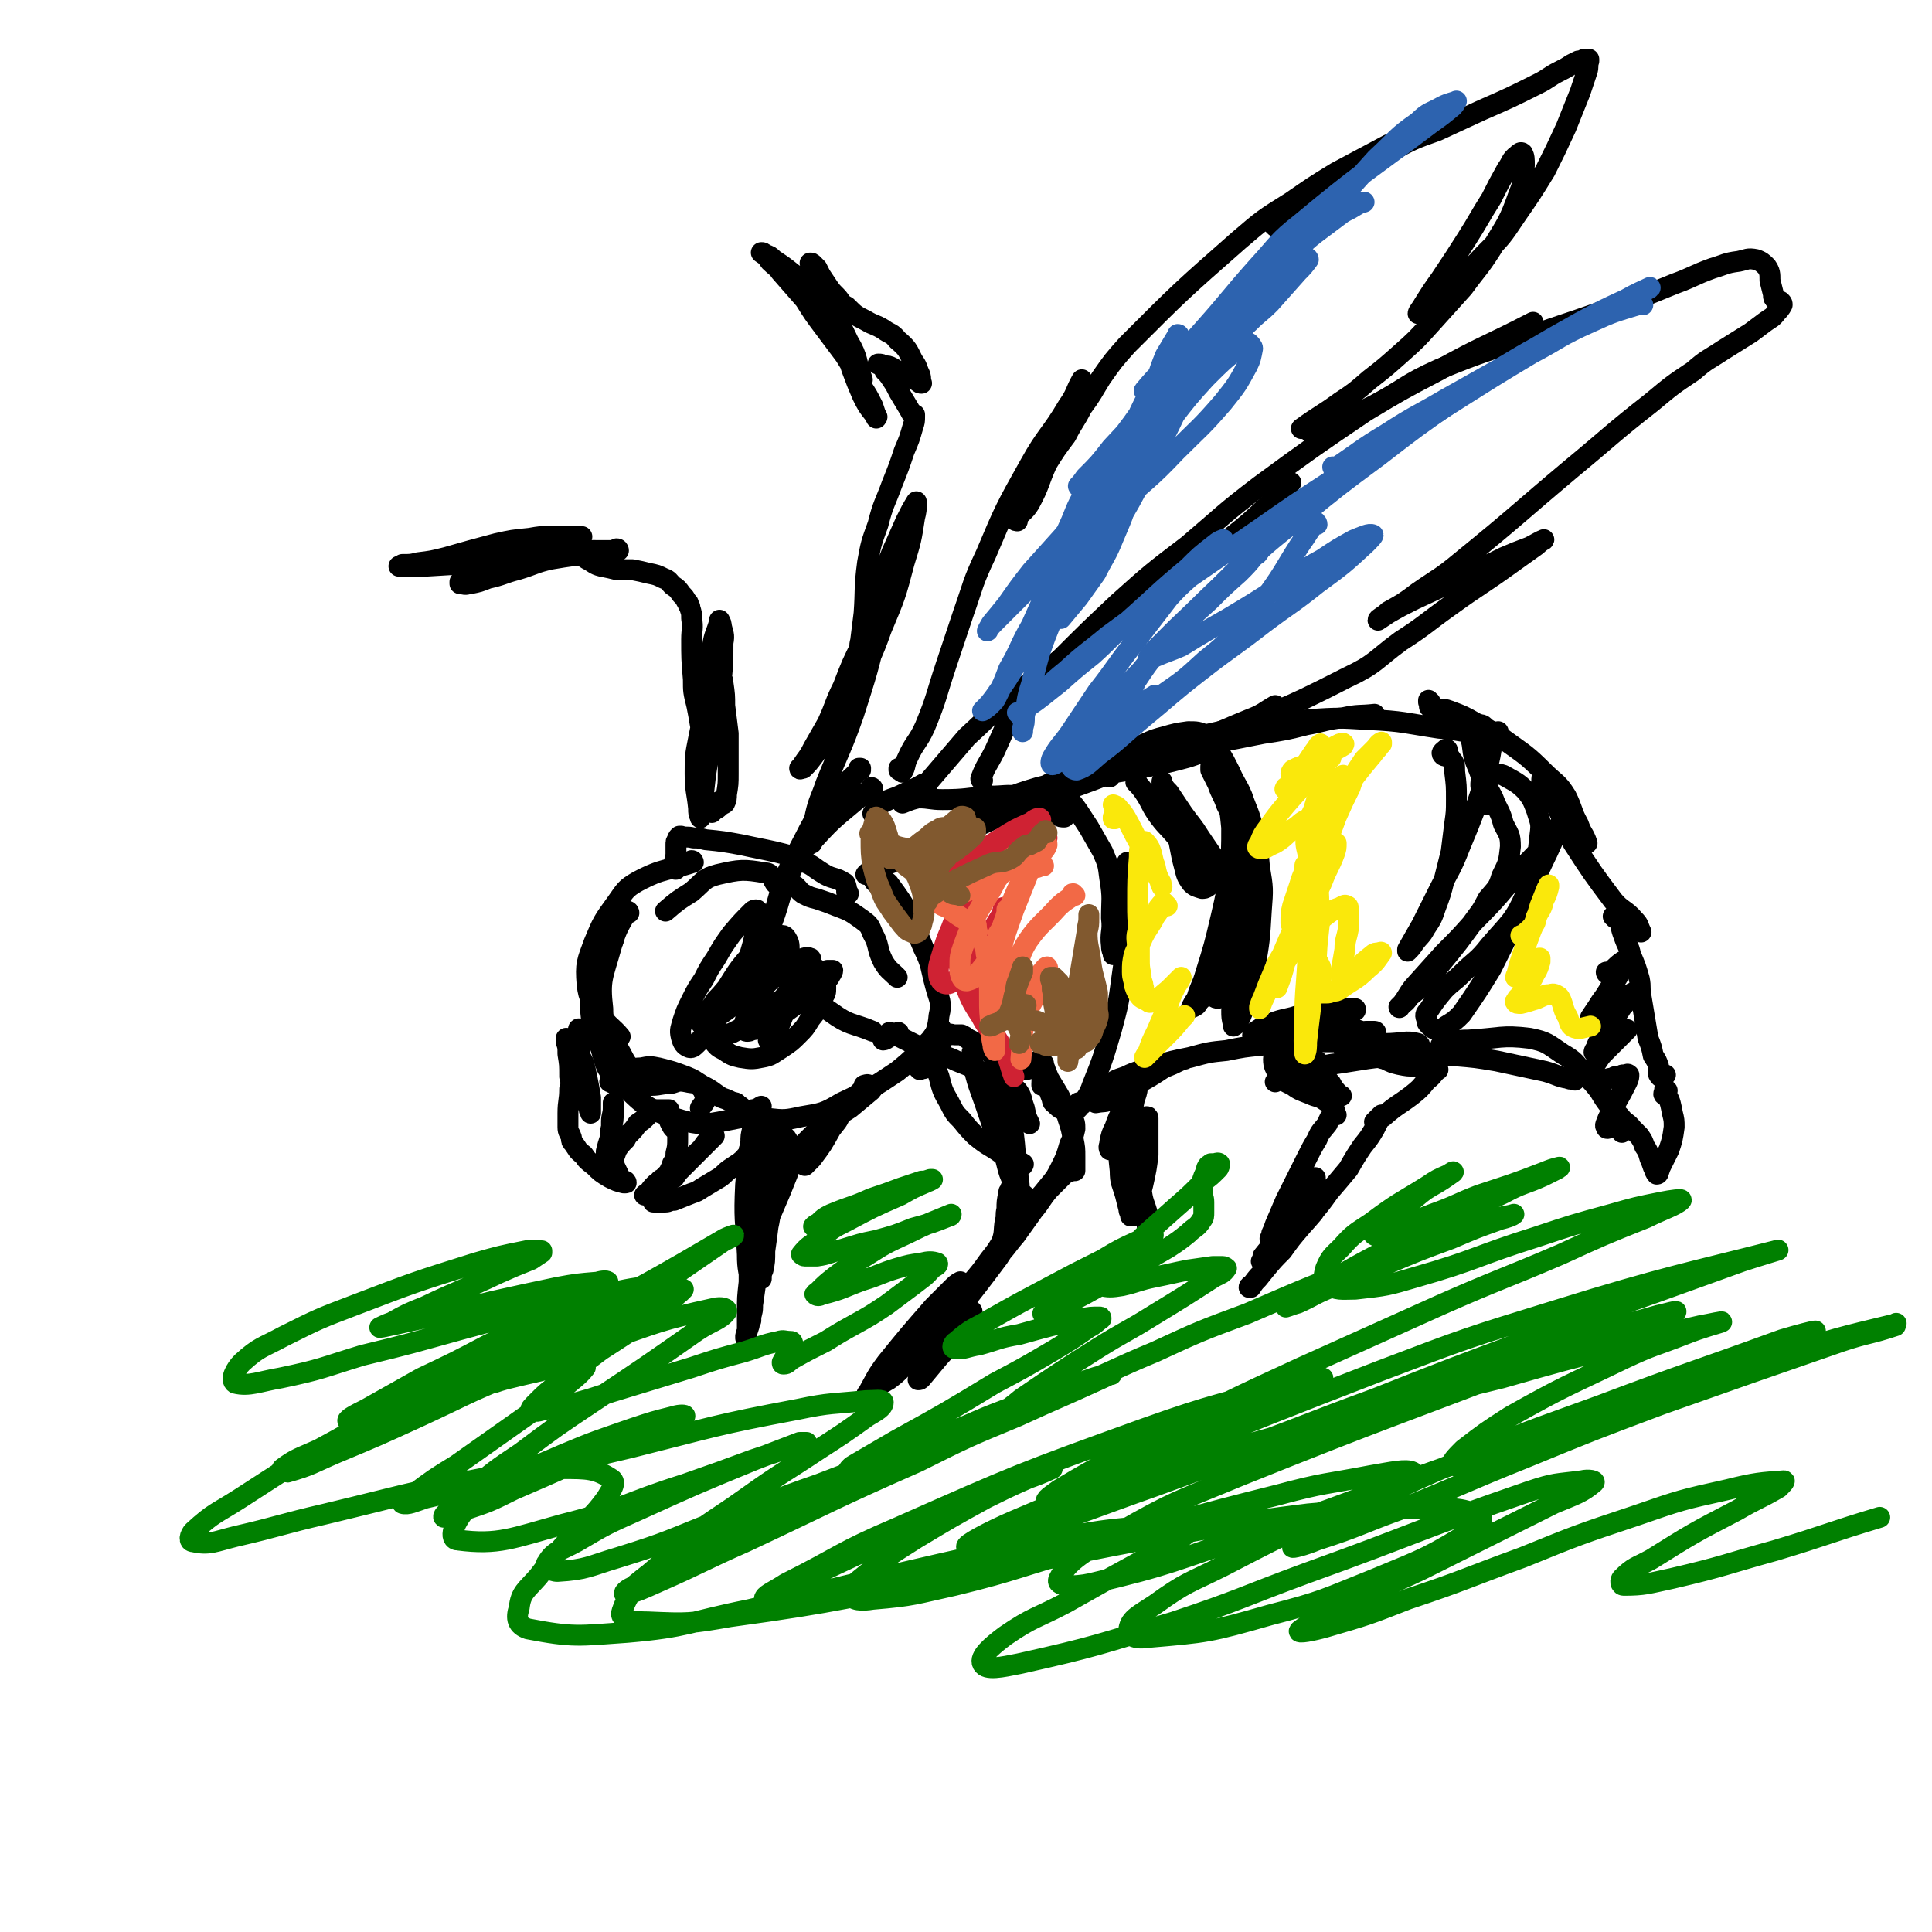 <svg viewBox='0 0 1109 1109' version='1.1' xmlns='http://www.w3.org/2000/svg' xmlns:xlink='http://www.w3.org/1999/xlink'><g fill='none' stroke='#000000' stroke-width='12' stroke-linecap='round' stroke-linejoin='round'><path d='M501,453c0,0 -1,-1 -1,-1 0,0 1,0 1,1 -4,2 -5,2 -8,5 -13,11 -14,11 -25,23 -8,8 -9,8 -13,17 -8,15 -6,16 -12,32 '/><path d='M494,442c0,0 0,-1 -1,-1 0,0 1,0 1,0 -6,7 -7,6 -13,14 -11,12 -12,12 -19,26 -11,21 -12,22 -18,45 -5,16 -3,17 -5,34 -1,7 -1,7 -1,14 '/><path d='M436,536c0,0 -1,-1 -1,-1 0,0 0,0 0,1 0,1 -1,1 -1,3 2,2 3,2 5,4 6,6 5,7 10,13 13,13 13,15 28,25 11,8 12,6 24,11 '/><path d='M516,594c0,-1 0,-2 -1,-1 -4,1 -6,4 -8,4 -1,0 2,-3 3,-4 1,-1 1,0 2,0 6,3 6,3 12,6 6,3 6,3 13,5 6,3 6,2 12,5 5,2 5,2 10,4 4,2 4,2 7,4 4,1 4,1 7,3 6,3 7,2 11,6 3,4 2,5 4,10 1,5 1,5 3,9 '/><path d='M620,634c-1,0 -1,-1 -1,-1 -1,1 0,1 0,3 0,0 0,0 -1,1 0,0 0,0 0,0 1,-2 2,-2 3,-3 3,-5 4,-5 6,-11 6,-15 6,-15 11,-32 4,-15 4,-15 6,-30 3,-21 3,-21 4,-41 1,-7 -1,-7 -1,-13 0,-5 1,-5 1,-9 0,-1 0,-1 -1,-3 '/><path d='M640,548c-1,0 -1,0 -1,-1 0,0 0,1 0,1 0,-2 -1,-2 -1,-5 -1,-8 1,-8 0,-16 0,-11 1,-11 -1,-23 -1,-8 -1,-8 -4,-15 -4,-7 -4,-7 -8,-14 -6,-9 -6,-10 -13,-18 -4,-5 -5,-4 -10,-7 '/><path d='M611,469c0,0 -1,-1 -1,-1 0,0 1,1 1,1 -2,0 -2,0 -4,-1 -3,-2 -2,-4 -5,-6 -8,-4 -8,-3 -17,-5 -8,-1 -8,0 -17,0 -13,1 -13,2 -27,2 -7,0 -7,-1 -14,-1 -4,1 -4,1 -9,3 '/><path d='M531,451c0,0 -1,-1 -1,-1 0,0 1,0 0,0 -5,3 -6,3 -12,6 -6,3 -7,2 -13,6 -3,2 -2,2 -4,5 '/><path d='M628,440c0,0 -2,-1 -1,-1 5,-2 6,-3 13,-4 10,-2 10,0 21,-2 17,-2 16,-3 33,-6 16,-3 16,-3 31,-6 13,-2 13,-2 25,-5 11,-2 11,-3 21,-4 9,-2 9,-1 18,-2 '/><path d='M637,446c0,0 0,0 -1,-1 0,-1 0,-2 0,-3 0,-2 0,-2 2,-3 9,-5 9,-5 20,-8 13,-5 14,-5 28,-8 15,-3 16,-4 31,-6 17,-2 17,-2 35,-4 16,-1 16,-1 33,0 21,1 21,2 41,5 12,1 12,2 23,3 6,1 6,0 11,-1 '/><path d='M821,403c0,0 -1,0 -1,-1 0,0 0,1 0,1 1,2 0,3 1,3 5,2 6,0 11,2 8,3 8,3 15,7 9,5 9,4 17,10 11,8 12,8 22,18 7,7 8,6 13,14 4,8 3,9 7,16 2,6 3,5 5,11 '/><path d='M887,447c0,0 0,-1 -1,-1 0,0 -1,0 -1,1 0,0 0,1 0,1 2,3 2,3 4,6 4,8 4,8 8,16 3,7 2,7 6,14 11,17 11,17 23,33 5,6 7,5 12,11 3,3 2,3 4,7 '/><path d='M927,527c0,-1 -1,-1 -1,-1 1,-1 2,-1 2,0 3,5 2,6 4,11 2,6 3,6 4,11 3,7 3,7 5,14 1,5 0,5 1,10 1,6 1,6 2,12 1,6 1,6 2,12 2,5 2,5 3,10 2,3 2,3 3,6 0,3 -1,4 1,6 1,1 1,-1 3,-1 '/><path d='M957,626c-1,0 -1,-1 -1,-1 -1,0 0,0 0,0 0,1 -1,2 -1,3 0,1 2,0 2,1 2,4 2,5 3,10 1,4 1,4 1,8 -1,7 -1,7 -3,13 -2,4 -2,4 -4,8 -1,2 -1,2 -2,5 0,0 0,1 -1,1 0,0 -1,-1 -1,-2 -1,-2 -1,-2 -2,-5 -2,-4 -1,-5 -4,-9 -1,-3 -1,-3 -3,-6 -2,-2 -2,-2 -4,-4 -3,-4 -4,-3 -7,-7 -3,-3 -3,-3 -6,-6 -3,-4 -3,-4 -6,-9 -4,-5 -4,-5 -9,-10 -5,-6 -5,-7 -12,-11 -9,-6 -9,-7 -19,-9 -16,-2 -17,0 -35,1 -8,0 -8,1 -16,3 '/><path d='M904,620c-1,0 -1,-1 -1,-1 -1,0 -1,1 -3,0 -6,-1 -6,-2 -13,-4 -14,-3 -14,-3 -28,-6 -12,-2 -12,-2 -24,-3 -15,-1 -15,-1 -29,0 -21,1 -21,2 -42,5 -11,2 -11,2 -22,5 -5,2 -5,2 -10,5 '/><path d='M815,604c0,0 -1,-1 -1,-1 0,0 0,1 0,1 1,-2 2,-4 0,-5 -7,-2 -9,0 -19,0 -9,0 -9,-1 -17,-1 -17,0 -17,0 -33,0 -10,1 -10,1 -21,2 -10,1 -10,1 -20,3 -10,1 -10,1 -21,4 -10,2 -10,2 -20,5 -8,3 -9,2 -17,6 -6,2 -6,2 -11,6 -3,3 -4,4 -5,7 -1,1 1,1 2,1 3,-1 3,-1 6,-2 9,-5 9,-5 17,-9 7,-4 7,-4 13,-8 5,-2 5,-2 9,-4 1,-1 3,-1 3,-1 -1,0 -2,0 -5,1 -6,3 -7,2 -13,6 -12,7 -12,9 -24,16 -4,2 -4,1 -9,2 '/><path d='M653,450c0,-1 -1,-2 -1,-1 2,2 3,3 5,6 4,6 3,6 7,12 5,7 6,7 11,13 7,10 7,9 14,19 2,3 2,4 4,7 0,2 1,3 0,3 -1,1 -2,1 -3,1 -3,-1 -4,-1 -6,-3 -3,-4 -3,-5 -4,-9 -3,-11 -2,-11 -5,-22 -1,-6 -1,-7 -3,-13 -2,-4 -2,-4 -3,-8 -1,-3 -1,-3 -2,-6 0,0 0,-1 0,0 0,0 0,0 0,1 2,3 2,3 4,5 4,6 4,6 8,12 5,7 5,6 10,14 8,12 9,12 14,25 4,8 4,8 5,17 1,8 1,8 -1,16 -2,10 -3,11 -8,21 -2,5 -3,5 -6,10 -3,3 -3,3 -5,5 -1,2 -1,2 -3,3 0,0 0,0 -1,0 0,0 0,1 0,0 1,-2 1,-2 3,-5 2,-7 3,-7 5,-14 5,-16 5,-16 9,-33 3,-13 3,-13 5,-27 1,-12 1,-12 1,-24 -1,-10 -1,-10 -3,-19 0,-7 -1,-7 -2,-14 -1,-4 -1,-4 -2,-9 0,-2 0,-2 -1,-5 -1,-1 -1,-1 -2,-2 0,0 0,0 0,0 2,3 2,3 3,6 3,5 3,5 6,11 3,7 4,7 7,14 3,9 4,9 6,18 3,11 3,12 4,23 2,12 2,12 1,25 -1,17 -1,17 -4,34 -1,8 -2,8 -4,16 -2,6 -2,6 -4,11 -2,3 -2,4 -4,5 0,0 0,0 0,-1 -1,-4 -1,-4 -1,-8 1,-8 1,-8 2,-17 2,-12 2,-12 3,-25 2,-15 3,-15 3,-30 -1,-18 -1,-19 -4,-37 -1,-8 -2,-8 -5,-15 -2,-5 -2,-5 -5,-10 -2,-3 -2,-3 -5,-6 0,0 0,0 0,0 -1,0 -1,0 -1,0 0,1 0,1 0,2 2,4 2,4 4,8 2,6 3,6 5,12 5,10 6,10 9,20 3,9 3,9 3,18 1,11 0,11 -1,21 -2,14 -2,14 -6,28 -1,7 -2,7 -5,14 -1,5 -1,5 -4,9 0,1 0,1 -1,1 -2,0 -2,-1 -3,-2 '/><path d='M831,431c0,0 0,-1 -1,-1 -1,1 -3,2 -2,3 1,2 4,0 5,3 2,2 2,3 2,7 1,8 1,8 1,16 0,7 0,7 -1,14 -1,8 -1,8 -2,16 -2,8 -2,8 -4,16 -2,8 -2,8 -5,16 -2,6 -2,6 -6,12 -2,4 -3,4 -6,8 -2,3 -2,3 -4,5 0,0 0,-1 0,-1 4,-7 4,-7 8,-14 5,-10 5,-10 10,-20 6,-12 7,-12 12,-25 5,-12 5,-12 10,-25 3,-9 3,-9 5,-19 2,-6 2,-6 3,-12 0,-3 1,-3 0,-6 -1,-4 -1,-4 -3,-6 -2,-2 -2,-2 -4,-2 -2,0 -3,1 -4,3 -1,3 -1,4 0,8 1,8 1,8 4,15 3,9 4,8 8,16 3,8 4,7 6,15 3,6 4,6 4,13 -1,9 -1,9 -5,17 -2,7 -3,7 -8,13 -4,8 -4,7 -9,14 -8,11 -8,11 -17,22 -5,6 -5,6 -10,12 -4,4 -4,4 -9,8 -2,3 -2,3 -5,5 0,1 -1,2 -1,1 0,0 1,-1 2,-2 3,-4 3,-5 6,-9 9,-10 9,-10 18,-20 9,-9 9,-9 17,-18 15,-15 14,-15 28,-31 7,-7 7,-7 14,-15 4,-5 4,-5 7,-9 1,-2 1,-2 2,-3 0,-1 0,-1 0,-1 -1,3 -1,3 -3,7 -4,8 -4,9 -8,17 -9,19 -8,19 -18,38 -6,12 -6,12 -12,24 -8,13 -8,13 -17,26 -4,4 -4,4 -9,7 -2,2 -3,2 -5,2 -2,0 -3,-1 -4,-2 -2,-2 -2,-2 -2,-4 -1,-2 -1,-3 1,-5 4,-6 4,-6 9,-12 5,-5 5,-4 10,-9 8,-8 9,-7 16,-16 12,-14 14,-14 21,-30 7,-16 6,-17 8,-34 1,-7 0,-7 -2,-14 -2,-5 -2,-6 -6,-11 -5,-5 -6,-5 -13,-9 -3,-1 -4,-1 -7,-1 -2,0 -3,0 -5,2 -1,2 -1,3 -1,5 1,3 3,3 4,6 0,2 0,3 0,5 '/><path d='M923,559c0,0 -1,0 -1,-1 0,0 0,1 1,1 5,-4 6,-6 10,-8 1,-1 -1,1 -2,2 0,1 1,1 0,3 -3,7 -4,6 -8,13 -3,5 -3,4 -6,9 -2,3 -2,3 -4,6 0,0 0,0 0,0 0,0 0,1 1,0 2,-1 2,-1 4,-3 2,-2 2,-2 5,-4 1,-1 1,-1 3,-1 1,-1 1,-1 3,-2 3,-1 3,-1 6,-3 1,0 2,-1 2,-1 0,1 -1,1 -1,2 -3,3 -2,3 -5,6 -3,5 -4,5 -7,9 -3,5 -3,5 -5,9 -2,3 -2,3 -3,6 -1,1 -1,2 -1,2 0,0 0,0 1,-1 2,-1 2,-1 3,-2 2,-2 2,-2 5,-4 4,-3 4,-3 9,-5 0,-1 1,-1 1,-1 0,0 -1,1 -1,1 -3,3 -3,3 -5,5 -3,3 -3,3 -6,6 -3,3 -3,3 -5,6 -2,3 -2,3 -4,7 0,2 -1,3 0,4 1,1 2,1 4,1 3,0 3,-1 7,-2 2,0 1,0 3,-1 1,0 1,0 3,0 1,-1 1,-1 2,-1 2,0 2,-1 3,0 0,1 0,2 -1,4 -3,6 -3,6 -7,13 -2,4 -2,4 -4,8 -1,3 -2,4 -1,5 0,1 1,1 2,0 3,-1 2,-2 4,-3 1,-1 1,-1 2,-2 0,0 0,0 0,0 1,2 2,2 2,4 0,2 -1,2 -1,4 '/><path d='M574,627c0,-1 -1,-2 -1,-1 -1,0 -1,1 -1,3 0,4 1,4 2,9 2,10 1,10 3,20 2,10 2,10 5,21 1,7 1,7 3,14 1,3 2,6 2,6 0,0 -1,-3 -1,-6 -1,-7 -1,-7 -1,-13 -1,-8 -1,-8 -2,-16 -1,-12 -1,-12 -3,-23 -1,-6 -1,-6 -3,-11 -1,-4 -1,-4 -2,-8 0,-2 0,-2 -1,-4 0,0 0,-1 0,-1 1,1 1,2 2,4 3,17 3,17 5,33 1,6 1,6 1,12 0,4 0,4 0,9 0,2 1,2 0,4 0,1 0,1 -1,2 -1,1 -1,1 -1,2 -1,1 -1,1 -1,2 -1,5 -1,5 -1,9 -1,4 0,4 -1,7 -1,6 0,6 -2,12 -3,5 -3,5 -7,10 -5,7 -5,7 -11,14 -7,8 -7,8 -14,16 -7,8 -7,8 -14,16 -7,7 -7,7 -14,14 -6,8 -6,8 -13,15 -2,2 -2,3 -4,3 0,1 -1,-1 0,-1 5,-9 5,-10 11,-18 13,-16 13,-16 27,-32 5,-5 5,-5 10,-10 2,-2 4,-4 5,-4 1,-1 -1,1 -2,3 -7,8 -7,8 -13,16 -6,7 -6,7 -12,14 -7,9 -7,9 -13,18 -2,3 -2,3 -4,6 -1,1 -1,1 -1,1 1,0 2,-1 4,-2 4,-3 4,-3 8,-7 7,-6 7,-6 14,-13 9,-10 9,-9 17,-19 12,-15 12,-15 24,-31 6,-9 5,-9 11,-18 4,-6 4,-6 8,-13 0,-1 0,-1 1,-2 0,0 0,0 0,0 0,1 0,1 -1,2 -1,1 -1,1 -3,2 -2,1 -2,1 -4,2 -1,0 -2,1 -1,1 3,-1 4,-2 8,-5 5,-4 5,-4 9,-9 5,-6 5,-6 8,-12 3,-6 3,-6 5,-13 2,-4 2,-5 3,-9 0,-3 0,-4 -2,-7 -1,-2 -2,-2 -5,-4 -2,-1 -2,-1 -4,-3 -1,-1 -2,-1 -2,-3 -2,-5 -2,-6 -3,-11 0,-3 0,-3 -1,-6 0,-1 -1,-1 -1,-3 0,-1 0,-1 -1,-1 0,-1 0,-1 -1,-1 0,0 0,0 0,-1 0,0 0,0 0,0 0,1 0,1 1,2 2,4 2,4 4,9 3,5 3,5 6,10 3,6 3,6 5,13 2,6 2,6 3,12 1,5 1,5 1,10 0,3 0,3 0,6 0,1 0,1 0,2 0,0 0,0 -1,0 0,0 0,0 -1,0 -1,1 -1,0 -3,1 -5,5 -5,5 -10,10 -5,6 -4,6 -9,12 -5,7 -5,7 -10,14 -6,7 -5,7 -12,14 -6,7 -6,7 -12,13 -8,8 -9,8 -17,16 -6,6 -6,6 -12,11 -5,5 -5,5 -9,10 -2,3 -5,6 -3,7 2,0 5,-2 10,-4 7,-5 7,-6 13,-11 5,-4 5,-4 10,-8 3,-2 3,-2 5,-4 1,0 2,-1 2,0 -2,5 -2,6 -5,11 -6,8 -7,7 -14,15 -5,6 -5,6 -10,12 -1,1 -1,1 -2,1 '/><path d='M757,610c0,0 -1,0 -1,-1 0,0 0,1 0,1 0,2 -1,2 -1,3 1,2 3,2 5,4 2,2 2,3 4,5 2,4 3,4 5,7 1,0 1,0 1,0 -1,0 -2,0 -3,0 -5,-3 -5,-3 -9,-7 -4,-3 -3,-4 -7,-8 -3,-3 -3,-3 -6,-6 -3,-2 -3,-2 -7,-2 -2,-1 -2,-1 -4,0 -2,0 -3,0 -3,2 0,4 1,5 3,9 3,4 4,4 8,6 4,3 5,3 10,5 4,2 5,1 9,4 2,1 2,1 3,3 1,1 1,1 2,2 0,1 0,2 0,3 1,0 1,0 1,0 0,0 0,0 0,0 0,0 0,0 -1,0 0,0 0,0 0,0 -1,0 -1,0 -1,0 -2,2 -2,2 -3,5 -3,4 -4,4 -6,9 -3,5 -3,5 -6,11 -3,6 -3,6 -6,12 -3,6 -3,6 -6,12 -3,7 -3,7 -6,14 -1,3 -1,3 -2,5 0,2 -1,3 -1,3 1,-1 2,-2 3,-4 4,-5 4,-5 8,-10 5,-6 5,-6 10,-12 2,-4 2,-4 4,-7 1,-1 1,-1 1,-2 0,0 0,0 0,0 -2,3 -2,3 -5,6 -6,9 -6,9 -12,18 -4,6 -3,6 -7,12 -2,5 -3,5 -6,9 0,2 0,2 -1,3 0,0 0,0 0,0 0,0 1,1 1,0 3,-2 3,-2 5,-4 6,-6 6,-5 12,-11 6,-6 6,-6 12,-13 3,-5 3,-5 7,-10 0,0 1,0 0,0 -2,2 -2,2 -4,5 -5,6 -5,6 -10,13 -6,7 -6,7 -11,14 -5,5 -5,5 -10,11 -4,4 -4,4 -7,8 -1,1 -2,1 -2,2 0,0 0,0 1,0 2,-3 2,-3 4,-5 4,-5 4,-5 8,-10 11,-13 11,-13 22,-26 6,-7 6,-7 11,-14 6,-7 6,-7 11,-13 4,-7 4,-7 8,-13 4,-5 4,-5 7,-10 2,-4 2,-4 4,-8 1,0 1,0 1,0 -1,0 -1,0 -2,1 -1,1 -1,1 -2,2 0,0 0,0 -1,1 0,0 0,0 0,0 0,0 0,0 0,0 0,0 0,1 1,0 2,-1 2,-2 4,-3 8,-7 8,-6 16,-12 5,-4 5,-4 9,-9 3,-2 3,-3 6,-6 0,0 1,0 0,0 -1,-1 -2,-1 -4,-1 -4,0 -4,0 -8,-1 -5,0 -5,0 -10,-1 -4,-1 -4,-1 -8,-3 -5,-1 -4,-2 -9,-3 -5,-2 -5,-2 -10,-3 -2,0 -2,0 -3,0 -1,0 -2,0 -2,-1 1,-1 1,-1 2,-2 2,-2 2,-2 3,-3 2,-1 2,-1 4,-2 2,-1 2,-1 4,-2 2,0 2,0 3,0 1,0 2,0 2,0 1,0 1,1 0,1 -1,0 -1,0 -2,0 -6,-1 -6,-1 -11,-3 -4,-1 -4,-1 -9,-2 -6,-1 -6,-1 -11,-1 -5,-1 -5,-1 -10,0 -4,0 -4,1 -8,2 -2,1 -3,1 -5,3 0,0 -1,1 -1,1 2,1 3,1 6,0 6,-1 6,-1 12,-2 6,-2 6,-2 12,-5 6,-2 6,-2 12,-5 2,-1 2,-1 4,-1 0,0 0,-1 0,-1 -3,0 -3,0 -6,0 -6,1 -6,0 -13,1 -8,2 -8,1 -17,4 -9,2 -9,2 -18,6 -3,2 -5,3 -5,4 0,1 2,1 4,2 '/><path d='M446,508c0,0 -1,-1 -1,-1 0,0 0,0 0,0 -2,-3 -2,-6 -6,-6 -12,-2 -14,-2 -27,1 -8,2 -8,4 -15,10 -8,5 -8,5 -15,11 '/><path d='M398,495c0,0 0,-1 -1,-1 0,0 1,1 1,1 -15,5 -17,3 -32,11 -7,4 -7,5 -12,12 -8,11 -8,11 -13,23 -4,11 -5,12 -4,24 1,9 3,10 8,18 5,7 6,6 11,12 '/><path d='M361,524c0,0 0,-1 -1,-1 -5,9 -6,10 -9,20 -5,18 -7,19 -5,36 0,12 3,12 9,23 4,7 4,9 10,14 6,4 8,3 15,4 6,1 6,0 12,0 '/><path d='M352,540c0,-1 -1,-2 -1,-1 -4,7 -6,8 -8,17 -3,11 -4,12 -4,24 1,11 2,11 6,22 3,10 2,11 10,18 14,14 15,16 33,22 16,5 19,3 35,0 8,-1 7,-3 14,-7 '/><path d='M423,634c0,0 0,-1 -1,-1 0,0 1,0 1,1 0,2 -1,4 0,5 7,3 9,2 18,3 9,1 10,1 19,-1 12,-2 13,-2 23,-8 17,-8 17,-8 32,-18 10,-8 10,-9 19,-18 3,-4 3,-4 6,-7 '/><path d='M528,614c0,0 -1,-1 -1,-1 1,0 3,1 4,0 1,-2 -1,-3 0,-5 3,-13 7,-12 8,-25 2,-8 0,-9 -2,-17 -3,-11 -2,-12 -7,-22 -8,-19 -8,-21 -20,-37 -2,-2 -4,0 -7,0 0,0 0,-1 -1,-1 '/><path d='M515,561c-1,-1 -1,-1 -1,-1 0,0 0,0 0,0 -3,-3 -4,-3 -7,-8 -4,-8 -2,-9 -6,-16 -2,-5 -2,-5 -6,-8 -7,-5 -7,-5 -15,-8 -5,-2 -5,-2 -11,-4 -4,-1 -4,-1 -8,-3 -3,-2 -3,-4 -7,-6 -1,0 -1,1 -2,2 '/><path d='M487,513c0,-1 -1,-1 -1,-1 0,-1 1,0 0,0 0,-2 0,-3 -1,-5 -6,-4 -7,-2 -13,-6 -5,-3 -5,-4 -10,-6 -8,-4 -9,-4 -17,-6 -9,-2 -10,-2 -19,-4 -11,-2 -11,-2 -21,-3 -4,-1 -4,-1 -7,-1 -4,-1 -4,0 -7,-1 0,0 -1,0 -1,0 -1,1 -1,1 -1,2 -1,1 -1,1 -1,3 0,1 0,1 0,2 0,0 0,0 0,1 0,0 0,0 0,0 0,2 0,2 0,3 -1,4 -1,4 -1,7 0,1 0,1 1,1 '/><path d='M454,552c0,0 -1,-1 -1,-1 0,0 1,1 1,1 -1,-1 -2,-2 -3,-3 -3,-2 -3,-4 -6,-3 -8,4 -8,6 -16,13 -6,4 -6,4 -10,9 -3,3 -3,3 -5,7 0,0 0,1 0,1 0,1 1,1 1,0 2,-2 2,-2 4,-5 3,-5 3,-5 6,-11 3,-7 4,-7 6,-14 3,-10 2,-10 4,-19 1,-2 1,-3 0,-4 0,-1 -2,-1 -3,0 -6,6 -6,6 -12,13 -5,7 -5,7 -9,14 -4,6 -4,6 -7,12 -4,6 -4,6 -7,12 -3,6 -3,6 -5,12 -1,4 -2,5 -1,9 1,4 2,5 4,6 2,1 3,0 5,-2 4,-4 4,-4 7,-9 5,-8 5,-8 10,-16 2,-3 2,-3 3,-6 1,-1 1,-1 1,-2 0,0 0,0 -1,0 -1,2 -1,2 -2,4 -3,5 -3,5 -5,10 -2,5 -2,5 -3,11 -1,2 -1,2 -1,3 0,2 0,2 0,3 3,4 3,4 7,6 4,3 5,3 9,4 6,1 7,1 12,0 6,-1 6,-2 11,-5 6,-4 6,-4 10,-8 4,-4 4,-4 7,-9 4,-5 4,-5 7,-12 2,-3 2,-3 2,-6 0,-4 0,-5 -2,-8 -3,-3 -4,-3 -7,-5 -4,-2 -4,-2 -9,-3 -5,0 -5,-1 -10,0 -6,1 -7,1 -12,3 -7,4 -7,4 -13,9 -5,5 -5,6 -10,11 -4,6 -4,6 -7,12 -1,1 -2,2 -1,2 0,1 1,0 2,0 3,-2 3,-1 6,-4 6,-4 6,-4 12,-9 6,-5 6,-5 11,-11 5,-6 6,-6 9,-13 4,-6 5,-9 4,-13 0,-2 -3,0 -5,1 -5,3 -6,3 -10,8 -9,10 -9,11 -16,22 -3,5 -3,6 -5,12 -1,3 -1,3 -2,7 0,2 0,2 0,4 1,1 2,1 4,1 3,1 4,1 7,0 12,-6 12,-6 22,-14 9,-6 8,-7 15,-15 4,-4 4,-5 7,-10 1,-2 2,-4 1,-4 -2,-1 -4,0 -8,2 -6,3 -7,4 -13,9 -6,6 -7,6 -11,13 -4,5 -3,5 -5,11 -1,3 -1,3 0,6 0,1 0,1 1,1 2,0 2,-1 4,-1 6,-3 6,-2 11,-5 11,-8 11,-8 22,-16 5,-4 5,-4 10,-9 1,-2 2,-3 2,-4 0,0 -2,0 -3,0 -4,3 -4,3 -8,6 -6,5 -6,5 -11,10 -6,5 -6,6 -12,12 -1,1 -1,1 -2,3 -1,0 -1,0 -1,0 0,1 1,1 1,0 2,-1 1,-1 3,-2 3,-3 3,-3 7,-6 3,-3 3,-3 6,-7 1,-1 1,-1 1,-2 0,0 0,0 0,0 -4,4 -5,4 -8,8 -4,4 -5,4 -8,9 -2,3 -1,4 -2,8 0,0 0,1 0,1 1,-1 2,-1 3,-2 2,-4 2,-4 4,-8 2,-6 3,-6 4,-12 1,-6 1,-6 1,-13 1,-8 1,-9 0,-17 0,-3 0,-4 -2,-7 -1,-1 -1,-1 -3,-1 -3,1 -3,1 -5,3 -4,4 -4,4 -5,9 -2,6 -1,6 -1,12 -1,3 -1,3 -1,5 '/><path d='M414,461c0,0 0,-1 -1,-1 -2,2 -3,4 -4,6 -1,1 0,0 1,-1 2,-1 2,-1 4,-3 1,-1 1,0 2,-1 1,-2 1,-3 1,-5 1,-6 1,-6 1,-12 0,-12 0,-12 0,-23 -1,-8 -1,-8 -2,-16 0,-6 0,-6 -1,-13 0,-1 0,-2 -1,-2 -1,1 -1,2 -2,3 -3,6 -3,6 -6,12 -3,9 -3,9 -5,19 -2,10 -2,10 -2,20 0,10 1,10 2,20 0,3 0,3 1,5 0,0 0,1 0,0 1,-3 1,-3 1,-7 1,-8 1,-8 2,-17 2,-13 2,-13 4,-25 2,-15 3,-15 5,-29 1,-11 1,-11 1,-22 1,-5 0,-5 -1,-10 0,-1 0,-1 -1,-3 0,0 0,0 0,0 0,0 0,1 0,1 -2,7 -3,7 -4,14 -2,10 -2,10 -4,20 -1,8 -1,8 -2,17 0,4 0,4 0,9 0,2 0,2 0,3 0,0 0,1 0,0 0,-2 0,-2 -1,-4 -1,-6 -1,-6 -2,-11 -2,-8 -2,-8 -2,-15 -1,-12 -1,-12 -1,-23 0,-6 1,-6 0,-12 0,-3 0,-3 -1,-6 0,-1 0,-1 -1,-2 0,-1 0,-1 0,-1 0,0 0,0 -1,-1 -1,-2 -1,-2 -3,-4 -2,-3 -2,-3 -5,-5 -2,-2 -2,-3 -5,-4 -4,-2 -4,-2 -9,-3 -4,-1 -4,-1 -9,-2 -4,0 -4,0 -9,0 -4,-1 -4,-1 -9,-2 -4,-1 -4,-2 -8,-4 -3,-2 -3,-2 -6,-4 -2,-1 -2,-1 -4,-2 -1,-1 -2,-1 -2,-1 1,0 2,1 4,1 7,1 7,1 14,1 4,0 4,0 8,0 1,0 1,0 3,0 0,0 0,0 1,0 0,0 0,0 0,0 0,0 0,-1 -1,-1 -2,1 -2,2 -4,2 -5,1 -5,0 -10,1 -12,1 -12,1 -24,3 -9,2 -9,3 -19,6 -8,2 -8,3 -17,5 -5,2 -5,2 -10,3 -2,0 -2,1 -5,0 0,0 0,0 -1,0 0,-1 0,-1 0,-1 5,-3 5,-3 10,-5 7,-3 7,-3 15,-5 12,-4 12,-4 24,-7 6,-2 6,-2 12,-5 3,-1 3,-1 7,-3 1,0 1,0 2,-1 0,0 0,0 0,0 -1,0 -1,0 -1,0 -3,0 -3,0 -6,0 -12,0 -12,-1 -23,1 -10,1 -10,1 -19,3 -15,4 -15,4 -29,8 -8,2 -8,2 -16,3 -4,1 -4,1 -9,1 -1,1 -1,1 -2,1 0,0 0,0 0,0 1,0 1,0 3,0 6,0 6,0 12,0 16,-1 16,-1 33,-2 12,-1 12,-1 25,-3 22,-2 22,-2 43,-4 '/><path d='M466,484c-1,0 -1,-1 -1,-1 0,0 0,1 0,1 2,-4 3,-4 3,-9 1,-3 -1,-4 0,-7 2,-9 3,-9 6,-18 8,-20 9,-20 16,-40 8,-25 8,-25 14,-50 1,-4 2,-7 2,-9 -1,0 -2,2 -3,3 -4,8 -4,8 -8,15 -6,12 -6,12 -11,25 -5,10 -4,10 -9,21 -4,7 -4,7 -8,14 -3,6 -3,5 -7,11 0,0 -1,1 -1,1 0,1 1,0 2,0 3,-3 3,-3 6,-7 5,-7 6,-7 10,-15 8,-12 8,-12 14,-25 8,-16 9,-16 15,-33 8,-19 8,-19 13,-38 4,-13 4,-13 6,-26 1,-4 1,-4 1,-9 0,0 0,0 0,0 -3,5 -3,5 -6,11 -4,9 -4,9 -8,18 -4,10 -3,11 -7,21 -3,8 -3,8 -7,17 -2,6 -2,6 -4,13 -1,3 0,4 -1,7 0,1 0,2 0,2 0,-3 1,-5 1,-9 1,-8 1,-8 2,-16 1,-14 0,-14 2,-29 2,-11 2,-11 6,-22 3,-12 4,-12 8,-23 4,-10 4,-10 7,-19 3,-7 3,-7 5,-14 1,-3 1,-3 1,-6 0,0 0,0 0,-1 0,0 0,0 -1,0 -1,-1 -1,-1 -2,-3 -3,-5 -3,-5 -6,-10 -2,-4 -2,-4 -4,-7 -2,-3 -2,-3 -4,-5 -1,-2 -1,-2 -2,-3 -1,-1 -1,-1 -2,-1 0,0 0,0 0,0 0,0 0,0 0,0 2,0 2,0 3,1 3,0 3,0 5,1 5,3 5,3 10,5 3,2 3,2 5,3 1,1 1,1 2,1 0,0 0,0 0,0 -1,-2 0,-2 -1,-5 -2,-4 -1,-4 -4,-8 -3,-6 -3,-7 -9,-12 -3,-4 -4,-3 -8,-6 -5,-3 -5,-2 -10,-5 -6,-3 -6,-3 -11,-8 -4,-2 -3,-3 -6,-6 -3,-3 -3,-3 -5,-6 -2,-3 -2,-3 -4,-6 -1,-2 -1,-2 -2,-4 -1,-1 -1,-1 -2,-2 -1,-1 -1,-1 -2,-1 0,0 0,0 0,0 1,1 1,1 1,2 1,2 1,2 3,5 2,4 2,4 4,8 3,6 3,6 6,13 2,8 2,8 5,16 3,8 2,8 5,17 3,8 3,8 6,15 3,6 3,6 7,11 0,1 1,1 1,2 0,0 0,0 0,0 0,0 1,-1 0,-1 -1,-3 -1,-3 -2,-6 -3,-6 -3,-6 -7,-12 -4,-9 -4,-9 -9,-17 -6,-8 -6,-8 -12,-16 -6,-8 -6,-8 -11,-16 -7,-8 -7,-8 -14,-16 -2,-3 -3,-3 -6,-6 -2,-3 -2,-3 -5,-5 0,0 0,0 0,0 0,0 0,0 0,0 1,0 1,0 2,1 3,1 3,1 5,3 6,4 6,4 11,8 7,5 8,4 14,11 10,13 11,13 18,28 6,10 4,11 8,22 '/><path d='M333,601c0,-1 -1,-1 -1,-1 0,0 1,0 1,0 0,-1 -1,-1 -1,-3 0,-3 1,-3 1,-6 0,0 0,0 0,0 0,0 0,0 0,0 0,0 0,0 0,0 0,0 -1,0 -1,0 0,-1 1,0 1,0 0,1 0,1 0,2 0,3 0,3 0,7 0,5 -1,6 0,11 1,8 1,8 2,16 1,3 1,3 2,5 0,2 0,2 1,3 0,2 0,2 1,3 0,1 0,1 0,1 0,0 0,-1 0,-2 0,-4 0,-4 0,-7 -1,-6 -1,-6 -2,-11 -1,-5 -1,-5 -2,-9 -2,-4 -2,-3 -5,-7 -1,-1 -1,-1 -2,-2 -1,-2 -1,-2 -3,-4 0,-1 0,-1 0,-1 0,0 0,0 0,0 0,0 0,0 0,0 0,1 0,1 0,2 1,3 1,3 1,7 1,6 1,6 1,13 1,4 1,4 0,7 0,7 -1,7 -1,14 0,4 0,4 0,8 0,3 1,3 2,6 0,2 0,2 1,3 3,4 2,4 6,7 2,3 2,3 6,6 4,4 4,4 9,7 4,2 4,2 8,3 1,0 1,0 1,0 0,0 0,0 0,0 0,0 0,0 0,0 1,0 0,0 0,-1 0,0 1,1 0,1 0,0 0,0 -1,0 -2,-2 -2,-2 -3,-5 -2,-4 -2,-4 -3,-7 -1,-7 -1,-7 -1,-13 0,-5 0,-5 0,-10 0,-4 1,-4 1,-8 0,-2 0,-2 0,-3 0,0 0,0 0,0 0,0 0,0 0,0 0,3 1,3 0,6 0,4 0,4 -1,8 -1,3 0,3 -1,7 -1,3 -1,3 -2,7 0,2 0,2 0,4 0,1 -1,1 0,2 0,1 0,1 1,2 0,0 0,0 0,0 0,1 0,0 0,0 0,0 0,1 0,0 2,-2 2,-2 3,-4 1,-2 1,-2 2,-5 2,-3 2,-3 5,-6 1,-2 1,-2 3,-4 2,-2 2,-2 4,-5 3,-2 3,-2 5,-4 2,-2 2,-2 4,-3 1,0 1,0 2,-1 2,0 2,0 4,0 1,0 1,0 2,0 1,0 1,0 1,0 0,1 0,1 0,1 0,2 0,2 0,3 0,2 0,2 1,4 1,2 1,2 2,3 1,1 1,1 2,1 0,1 0,1 0,1 0,0 0,0 0,0 0,2 0,2 0,3 0,5 0,5 -1,9 0,3 0,3 -2,6 0,2 -1,2 -2,5 -1,1 -1,1 -2,2 -1,1 -1,1 -2,2 -1,0 -1,0 -1,1 -2,1 -2,1 -3,2 -2,2 -2,2 -4,5 -1,0 -1,0 -2,1 0,0 0,0 0,0 2,-1 2,-1 4,-2 4,-3 4,-3 7,-6 11,-9 11,-9 21,-18 3,-3 3,-3 6,-6 1,-1 1,-1 2,-2 0,0 0,0 0,0 -2,1 -2,1 -3,2 -2,2 -2,2 -4,5 -3,3 -3,3 -6,6 -3,3 -3,3 -6,6 -2,2 -2,2 -4,5 -2,1 -2,1 -4,2 -1,1 -1,1 -3,2 -1,1 -1,1 -2,2 -1,3 -1,3 -2,5 -1,1 -1,1 -1,2 0,0 0,1 0,1 1,0 1,0 2,0 0,0 0,0 1,0 2,0 2,0 4,0 2,0 2,-1 5,-1 5,-2 5,-2 10,-4 3,-1 3,-1 6,-3 5,-3 5,-3 10,-6 3,-2 3,-3 6,-5 3,-2 3,-2 6,-4 2,-2 2,-1 3,-3 1,-1 1,-1 2,-3 0,-1 0,-1 0,-1 1,-2 0,-2 1,-4 0,-4 0,-4 1,-8 0,-2 1,-2 1,-4 0,-2 0,-2 0,-3 0,-1 0,-1 0,-1 0,-1 0,-1 0,-2 0,0 0,0 0,-1 0,0 0,0 0,0 0,0 0,0 0,0 0,1 0,0 -1,0 0,0 1,1 1,1 0,0 0,0 -1,1 -1,0 -1,0 -1,1 -1,0 -1,0 -1,0 -1,-1 -1,-1 -2,-2 -1,-1 -1,-1 -2,-2 -1,-1 -1,-1 -3,-2 -1,-1 -2,-1 -4,-2 -2,-1 -2,-1 -5,-2 -6,-4 -5,-4 -11,-7 -5,-3 -4,-3 -9,-5 -8,-3 -8,-3 -16,-5 -5,-1 -5,-1 -10,0 -5,0 -5,1 -9,3 -3,1 -3,2 -6,3 -1,1 -1,1 -3,2 0,0 0,0 0,0 1,0 1,1 3,1 3,1 3,1 6,1 8,1 8,1 15,0 5,0 5,-1 11,-1 4,-1 4,-2 9,-1 4,1 5,0 8,3 2,2 2,3 3,6 0,3 -1,3 -3,6 '/><path d='M497,624c0,0 -1,0 -1,-1 0,0 3,-1 2,0 -2,2 -4,3 -7,7 -4,3 -4,3 -7,7 -5,5 -5,5 -9,11 -4,5 -4,5 -7,10 -2,3 -2,4 -4,7 -1,2 -1,2 -2,4 0,0 0,0 0,0 2,-2 2,-2 4,-4 6,-8 6,-8 11,-17 3,-4 4,-4 6,-10 0,0 0,-1 -1,-1 0,-1 0,0 0,0 -2,1 -2,1 -4,3 -4,3 -3,3 -6,7 -6,6 -5,6 -10,12 -3,3 -3,3 -6,6 -3,3 -3,3 -6,5 0,0 0,1 0,1 0,-1 0,-1 0,-1 1,-2 1,-2 1,-4 1,-3 1,-3 1,-6 1,-2 1,-2 0,-4 0,-2 0,-2 -1,-3 -1,-1 -1,-1 -1,-1 -1,0 -1,1 -1,1 -2,7 -3,7 -4,14 -2,9 -1,9 -2,17 -1,10 -1,10 -2,19 -1,8 -1,8 -2,15 0,6 0,6 -1,11 -1,2 -1,3 -1,5 0,0 0,-1 -1,-1 0,-2 0,-2 0,-5 -1,-7 -1,-7 -1,-15 1,-17 1,-17 2,-34 1,-11 1,-11 2,-23 0,-5 0,-5 0,-10 -1,-1 -2,-2 -2,-1 -3,4 -3,5 -4,11 -3,12 -4,12 -5,24 -1,20 0,20 1,40 0,9 1,9 2,18 0,6 1,6 1,12 0,4 -1,4 -1,7 0,1 0,1 0,1 0,0 0,0 0,0 0,-2 0,-2 0,-5 0,-7 0,-7 0,-14 0,-9 0,-9 0,-19 0,-9 0,-9 0,-19 0,-2 0,-2 0,-4 0,0 0,0 0,0 0,1 0,1 0,3 0,7 0,7 0,14 -1,11 -1,11 -1,22 -1,9 -1,9 -1,17 0,5 0,5 0,10 0,2 -1,2 -1,5 0,0 0,0 0,0 1,0 0,-1 0,-1 0,0 0,0 0,0 1,-3 1,-3 2,-6 1,-6 1,-6 2,-12 1,-7 1,-7 2,-14 1,-6 1,-6 3,-13 1,-6 1,-6 2,-12 2,-6 2,-6 3,-12 3,-7 3,-7 6,-14 2,-5 2,-5 4,-10 2,-6 2,-6 5,-11 1,-3 1,-3 3,-5 3,-3 3,-3 6,-6 4,-4 4,-4 9,-7 6,-5 7,-5 13,-9 6,-5 6,-5 12,-10 1,-1 1,-2 2,-3 '/><path d='M599,623c-1,0 -1,-1 -1,-1 0,0 0,1 0,1 0,-5 1,-8 -1,-10 -4,-2 -6,2 -11,1 -4,0 -4,-1 -7,-3 -5,-2 -5,-2 -9,-5 -2,-2 -2,-2 -3,-3 -1,-1 -1,-1 -2,-1 0,0 0,0 0,-1 0,0 0,0 0,0 0,0 0,0 0,0 0,1 -1,0 -1,0 0,0 0,0 1,0 0,0 0,0 -1,0 -1,0 -1,0 -2,-1 -1,-1 -1,-1 -3,-2 -2,-1 -2,-1 -4,-2 -1,-1 -1,-1 -3,-2 -2,0 -2,0 -4,0 -2,0 -2,-1 -4,0 -2,1 -2,1 -3,3 -3,5 -3,5 -4,11 0,5 0,5 2,10 2,8 2,8 6,15 3,6 3,6 7,10 4,5 4,5 8,9 5,4 5,4 10,7 5,3 5,4 10,6 3,2 5,1 7,3 1,0 0,1 0,1 '/><path d='M559,605c0,0 -1,-1 -1,-1 0,0 0,1 0,1 1,-2 2,-5 2,-5 0,1 -2,4 -2,8 3,15 4,15 9,30 4,12 4,12 9,23 3,10 2,11 7,20 3,4 4,4 8,8 '/><path d='M656,619c0,0 -1,-1 -1,-1 0,0 1,0 1,0 -4,6 -4,6 -8,12 -4,9 -5,8 -8,17 -2,4 -2,4 -3,9 0,2 -1,2 0,4 0,0 0,-1 1,-1 1,-2 1,-2 3,-4 2,-3 2,-3 4,-7 3,-5 3,-5 5,-11 1,-5 1,-5 2,-11 1,-4 0,-4 0,-7 0,0 0,0 0,0 -3,7 -4,7 -5,14 -3,10 -3,10 -4,20 -1,10 -1,10 0,19 0,7 1,7 3,14 1,4 1,4 2,8 0,2 1,2 1,4 1,0 1,0 1,0 0,1 0,1 0,0 1,-1 1,-1 1,-2 3,-8 3,-8 5,-16 2,-9 2,-9 3,-17 0,-7 0,-7 0,-14 0,-3 0,-4 0,-7 0,-1 0,-1 -1,-1 0,0 0,0 0,1 -1,5 -1,5 -1,10 -1,15 -2,15 -2,30 1,9 2,8 4,16 1,9 1,9 2,17 1,2 1,2 1,4 0,1 0,1 0,1 0,0 0,0 0,-1 -1,-3 -1,-3 -2,-6 -1,-6 -1,-6 -2,-13 -2,-7 -2,-7 -4,-13 -2,-9 -2,-9 -4,-18 -1,-7 -2,-7 -1,-13 0,-10 0,-10 1,-20 1,-7 3,-7 3,-14 1,-2 0,-2 -1,-4 '/><path d='M532,451c-1,0 -1,-1 -1,-1 0,0 0,1 0,1 12,-14 12,-14 24,-28 10,-9 10,-10 20,-18 23,-19 23,-19 47,-36 19,-14 19,-13 38,-27 19,-13 19,-13 38,-27 17,-13 17,-13 32,-27 6,-5 6,-6 11,-11 '/><path d='M564,448c0,0 -1,0 -1,-1 3,-8 4,-8 8,-16 6,-13 5,-13 13,-24 11,-16 12,-15 25,-29 16,-16 16,-16 33,-32 19,-17 19,-17 40,-33 20,-17 20,-18 41,-34 30,-22 30,-22 61,-43 20,-12 20,-12 41,-23 27,-15 28,-14 55,-28 '/><path d='M753,249c0,0 -1,-1 -1,-1 1,0 2,2 3,1 16,-7 16,-8 33,-16 19,-10 18,-12 38,-21 27,-11 27,-10 55,-20 17,-6 18,-6 35,-12 23,-8 23,-8 45,-17 11,-4 11,-5 22,-9 7,-2 7,-3 15,-4 5,-1 5,-2 10,-1 3,1 4,2 6,4 2,3 2,4 2,8 1,4 1,4 2,8 0,2 0,2 1,3 0,0 0,0 1,1 1,0 1,0 2,0 0,0 0,0 0,0 1,1 1,1 1,2 -1,2 -2,3 -3,4 -3,4 -3,3 -7,6 -4,3 -4,3 -8,6 -8,5 -8,5 -16,10 -9,6 -9,5 -17,12 -12,8 -12,8 -24,18 -23,18 -23,19 -46,38 -31,26 -31,27 -63,53 -12,10 -12,9 -25,18 -8,6 -8,6 -17,11 -3,3 -6,4 -6,5 0,0 3,-2 6,-4 7,-4 7,-4 15,-8 15,-7 15,-7 31,-14 10,-5 10,-5 20,-10 7,-3 7,-3 15,-6 4,-2 7,-4 8,-4 1,-1 -2,1 -4,3 -7,5 -7,5 -14,10 -18,13 -18,12 -36,25 -14,10 -14,11 -28,20 -15,11 -14,13 -31,21 -39,20 -40,19 -81,35 -15,5 -16,4 -31,8 -13,4 -13,4 -26,8 -10,4 -11,4 -21,9 -7,3 -7,3 -13,8 -2,1 -4,3 -3,3 3,-1 6,-3 11,-6 8,-5 8,-5 17,-10 13,-7 13,-8 26,-15 8,-3 8,-4 16,-6 7,-2 7,-2 14,-3 5,0 6,0 10,2 3,1 4,2 4,4 0,2 -1,3 -4,5 -10,4 -11,4 -23,7 -37,8 -37,5 -73,14 -17,5 -17,6 -32,13 -15,7 -14,7 -28,15 -10,6 -10,6 -20,12 -7,4 -6,4 -13,7 -3,2 -3,2 -6,3 0,0 1,0 1,-1 5,-2 5,-2 9,-4 11,-4 11,-4 22,-9 27,-11 27,-12 54,-23 22,-9 22,-9 44,-17 23,-9 23,-8 46,-17 22,-8 22,-9 44,-18 8,-3 8,-4 15,-8 '/><path d='M517,442c0,0 -1,-1 -1,-1 0,0 0,0 0,1 1,0 2,2 2,1 2,-3 1,-4 3,-8 4,-9 6,-9 10,-18 7,-17 6,-17 12,-35 5,-15 5,-15 10,-30 6,-17 5,-17 13,-34 11,-26 11,-26 25,-51 10,-18 12,-17 22,-34 5,-7 4,-8 8,-15 '/><path d='M584,299c0,0 -2,0 -1,-1 3,-4 5,-4 8,-9 6,-11 5,-12 10,-23 5,-8 5,-8 11,-16 4,-8 5,-8 9,-16 6,-8 6,-9 11,-17 7,-10 7,-10 15,-19 31,-31 31,-31 64,-60 14,-12 14,-12 30,-22 13,-9 13,-9 26,-17 15,-8 15,-8 30,-16 '/><path d='M732,130c0,-1 -1,-1 -1,-1 0,0 0,0 0,0 5,-3 6,-4 11,-8 10,-8 9,-9 20,-16 17,-10 18,-10 36,-18 13,-7 13,-7 27,-12 13,-6 13,-6 26,-12 16,-7 16,-7 32,-15 6,-3 6,-4 12,-7 4,-2 4,-2 7,-4 2,-1 2,-1 4,-2 1,0 1,0 2,0 1,-1 1,-1 2,-1 1,0 1,0 1,0 0,0 1,0 1,0 0,1 0,1 0,1 -1,3 0,3 -1,6 -2,6 -2,6 -4,12 -4,10 -4,10 -8,20 -6,13 -6,13 -12,25 -8,13 -8,13 -17,26 -8,12 -8,12 -18,22 -11,12 -12,12 -24,23 -5,4 -5,4 -10,8 -2,1 -4,3 -4,3 0,-1 2,-3 3,-5 5,-8 5,-8 10,-15 8,-12 8,-12 15,-23 7,-11 7,-12 14,-23 4,-8 4,-8 9,-17 3,-4 2,-5 6,-8 1,-1 2,-2 3,-1 1,2 1,3 1,7 -1,8 0,9 -3,16 -6,17 -7,17 -16,32 -7,11 -8,11 -16,22 -9,10 -9,10 -18,20 -9,10 -9,10 -18,18 -9,8 -9,8 -18,15 -8,7 -8,7 -17,13 -11,8 -11,7 -22,15 '/></g>
<g fill='none' stroke='#2D63AF' stroke-width='12' stroke-linecap='round' stroke-linejoin='round'><path d='M756,301c0,-1 -1,-2 -1,-1 -4,5 -4,6 -9,13 -9,14 -8,14 -18,28 -8,10 -8,10 -17,20 -9,10 -9,10 -19,18 -12,11 -12,11 -25,20 -5,3 -6,4 -11,5 -4,0 -6,-1 -7,-3 -1,-4 1,-5 3,-10 6,-9 6,-9 13,-18 10,-11 10,-11 20,-21 9,-9 9,-9 18,-18 6,-6 6,-6 11,-11 3,-3 3,-3 7,-6 0,-1 0,-1 1,-1 0,0 1,0 1,0 -1,2 -1,2 -3,3 -4,5 -4,5 -9,10 -9,8 -9,8 -17,16 -10,9 -10,9 -20,19 -10,10 -10,10 -19,21 -9,9 -8,10 -17,19 -9,11 -9,12 -18,22 -5,5 -5,5 -11,9 -2,3 -4,4 -5,4 -1,0 -1,-2 0,-4 4,-7 5,-7 10,-14 8,-12 8,-12 16,-24 11,-14 10,-14 21,-28 10,-13 10,-13 20,-26 9,-10 10,-9 19,-19 6,-7 9,-9 12,-14 1,-1 -3,1 -4,2 -9,7 -9,7 -16,14 -18,15 -18,16 -35,31 -10,9 -10,10 -20,19 -10,8 -10,8 -19,16 -9,7 -11,9 -17,13 -1,1 1,-1 2,-2 9,-9 9,-10 19,-18 12,-11 12,-10 24,-20 15,-11 15,-11 30,-22 29,-20 29,-20 58,-40 20,-14 20,-14 40,-27 19,-12 19,-12 38,-24 19,-13 19,-13 38,-25 19,-12 19,-12 39,-24 17,-9 16,-10 34,-18 13,-6 14,-6 27,-10 2,-1 2,0 3,0 '/><path d='M766,269c0,0 -1,-1 -1,-1 0,0 0,1 1,1 15,-10 15,-11 30,-20 17,-11 17,-10 34,-20 16,-9 16,-9 32,-18 15,-9 15,-9 30,-17 13,-7 13,-8 27,-14 12,-7 12,-7 25,-13 2,-1 4,-2 3,-2 -4,2 -7,3 -14,7 -13,6 -13,6 -26,13 -16,9 -16,9 -33,19 -19,12 -19,12 -38,25 -23,16 -23,16 -45,33 -23,17 -23,17 -45,35 -19,15 -19,15 -37,32 -17,15 -17,16 -34,32 -5,5 -5,5 -11,11 -3,3 -4,4 -5,6 0,1 2,0 4,-1 7,-3 8,-3 15,-6 13,-8 13,-8 27,-16 15,-9 15,-9 29,-18 13,-8 12,-9 25,-16 9,-6 9,-6 18,-11 5,-2 9,-4 11,-3 1,0 -2,3 -4,5 -13,12 -13,12 -28,23 -15,12 -15,11 -31,23 -18,14 -18,13 -36,27 -18,14 -17,14 -34,28 -12,10 -12,11 -24,20 -6,5 -7,7 -13,9 -3,0 -4,-3 -4,-5 0,-4 2,-5 5,-8 6,-6 6,-6 12,-10 16,-10 16,-10 32,-20 '/><path d='M660,230c0,0 -1,-1 -1,-1 0,0 0,1 0,1 -4,6 -4,6 -9,13 -6,8 -6,8 -12,16 -7,10 -7,10 -13,20 -6,10 -6,10 -10,20 -5,11 -5,11 -9,22 -3,9 -3,10 -6,20 -2,7 -2,7 -3,15 -2,5 -2,7 -2,10 0,1 2,-2 3,-3 8,-14 9,-14 16,-28 8,-16 7,-16 14,-32 6,-17 5,-17 12,-33 7,-17 7,-17 14,-33 7,-15 8,-14 15,-29 4,-7 4,-7 7,-14 1,-1 1,-2 0,-2 0,0 0,1 -1,2 -3,5 -3,5 -6,10 -5,12 -4,13 -10,26 -5,12 -4,12 -10,23 -9,17 -9,17 -18,33 -10,19 -11,19 -21,38 -10,17 -10,17 -18,35 -7,12 -6,13 -13,25 -3,8 -3,8 -7,16 -1,2 -1,2 -3,4 -2,2 -2,2 -5,4 0,0 0,0 0,0 0,0 0,0 1,-1 3,-3 3,-3 6,-7 7,-10 7,-10 13,-20 8,-13 8,-13 15,-27 9,-15 8,-15 16,-31 9,-18 9,-18 19,-36 14,-26 13,-26 29,-51 9,-15 9,-15 20,-29 15,-18 15,-18 32,-35 10,-11 10,-11 20,-20 10,-9 10,-9 20,-17 8,-6 8,-6 16,-12 4,-2 4,-2 9,-5 1,-1 1,-1 3,-1 0,0 0,0 0,0 -3,1 -4,1 -7,3 -7,4 -7,4 -14,9 -17,14 -17,15 -34,29 -16,14 -16,14 -31,28 -13,12 -13,12 -27,25 -7,7 -8,8 -13,14 -1,1 1,0 2,-1 16,-16 16,-16 32,-34 16,-18 15,-18 31,-36 12,-13 11,-14 25,-25 36,-30 37,-29 74,-57 7,-5 7,-5 13,-10 1,-1 2,-3 2,-3 -2,1 -4,1 -8,3 -7,4 -8,3 -14,9 -13,9 -12,10 -24,21 -9,10 -9,10 -18,20 -13,14 -13,14 -26,29 -24,27 -24,27 -48,53 -16,18 -17,18 -33,35 -13,14 -13,14 -27,29 -7,9 -7,9 -15,17 -2,3 -3,4 -4,5 0,1 2,0 2,-1 6,-6 7,-6 12,-12 19,-19 19,-19 38,-39 12,-13 12,-14 25,-27 14,-16 14,-16 29,-31 7,-7 7,-7 14,-13 4,-4 4,-4 8,-7 2,-1 2,-1 3,-1 1,0 1,1 1,1 -3,4 -3,4 -6,7 -8,9 -8,9 -16,18 -6,6 -6,5 -12,11 -14,13 -14,13 -27,26 -15,14 -16,13 -29,28 -17,18 -17,18 -32,38 -5,7 -5,8 -8,16 -2,3 -2,4 -2,7 0,1 0,2 1,2 3,-2 4,-3 6,-6 8,-7 8,-8 15,-16 15,-20 15,-20 31,-39 10,-13 10,-13 20,-24 10,-10 10,-10 20,-18 2,-2 3,-2 5,-2 1,1 2,2 2,3 -1,5 -1,6 -3,10 -6,11 -6,11 -14,21 -13,15 -13,14 -27,28 -16,17 -17,16 -34,32 -26,24 -26,23 -51,47 -9,9 -9,9 -18,18 -3,3 -5,5 -5,6 -1,1 1,-2 2,-4 5,-6 5,-6 9,-11 7,-10 7,-10 14,-19 9,-10 9,-10 18,-20 8,-10 8,-10 17,-18 6,-6 6,-6 13,-11 3,-2 5,-4 7,-3 2,1 2,4 1,7 -3,13 -4,14 -9,26 -4,10 -5,10 -10,20 -5,7 -5,7 -10,14 -5,6 -5,6 -10,12 0,0 0,0 0,0 6,-9 6,-9 11,-18 8,-13 8,-13 15,-26 10,-17 10,-16 19,-33 12,-24 13,-24 24,-48 4,-8 4,-8 6,-17 1,-1 1,-3 0,-3 0,0 -1,1 -2,3 -5,7 -5,7 -9,15 -8,13 -7,13 -14,27 -11,20 -10,20 -21,40 -8,15 -9,14 -17,29 -8,15 -9,14 -16,29 -8,20 -8,20 -13,40 -3,9 -2,9 -4,18 0,4 0,4 -1,7 0,1 0,2 0,2 0,-3 1,-4 0,-7 -1,-2 -1,-2 -3,-4 '/></g>
<g fill='none' stroke='#FAE80B' stroke-width='12' stroke-linecap='round' stroke-linejoin='round'><path d='M764,435c0,0 -1,0 -1,-1 0,0 0,1 -1,1 -6,2 -6,1 -12,4 -4,1 -4,1 -8,3 0,0 -1,1 -1,2 1,0 2,0 3,0 2,-2 2,-2 5,-4 4,-2 4,-2 7,-5 3,-1 3,-2 6,-3 3,-3 3,-3 7,-5 1,0 2,-1 2,0 1,0 0,0 0,1 -3,2 -4,2 -7,4 -6,4 -6,4 -12,9 -2,2 -2,1 -5,3 -2,2 -2,2 -4,4 -2,2 -2,2 -5,4 0,1 -1,1 0,1 1,0 2,0 3,-1 6,-4 6,-4 12,-9 5,-3 7,-5 10,-7 1,-1 -1,1 -2,2 -4,4 -5,4 -9,9 -7,7 -7,7 -14,15 -5,6 -5,6 -10,13 -3,4 -3,4 -5,9 -1,1 -2,3 0,3 3,1 4,-1 9,-3 5,-3 5,-4 10,-8 5,-3 4,-4 9,-6 3,-2 4,-3 7,-2 1,0 1,1 1,2 0,5 -1,5 -2,9 -3,8 -3,8 -6,15 -2,7 -3,7 -5,14 -2,6 -2,6 -4,12 -1,4 -1,5 -1,10 0,1 1,1 2,1 1,-1 2,-2 3,-4 2,-5 2,-5 3,-10 1,-5 0,-5 0,-11 0,-4 0,-4 0,-7 0,-1 0,-2 0,-2 0,-1 1,-1 1,0 3,3 3,3 5,8 2,7 2,7 2,15 1,11 0,11 -1,23 -1,19 -2,19 -4,38 -1,8 -1,8 -2,17 0,3 0,5 -1,7 0,0 0,-1 0,-2 -1,-7 0,-7 0,-15 0,-13 0,-13 1,-26 1,-15 1,-15 2,-30 2,-23 2,-23 4,-45 1,-13 1,-13 1,-26 0,-11 0,-11 0,-22 0,-5 -1,-5 -1,-9 0,-2 2,-3 2,-3 0,1 -2,2 -4,5 -2,3 -2,3 -4,6 '/><path d='M640,470c-1,0 -1,-1 -1,-1 0,0 0,1 0,1 2,-3 3,-4 3,-6 0,-1 -3,-2 -3,-2 0,0 2,1 3,2 2,2 2,2 4,5 4,7 4,8 8,15 2,5 2,6 5,11 3,5 4,5 7,11 1,1 0,1 1,3 0,0 0,0 0,0 0,-1 -1,-1 -1,-3 -2,-4 -2,-4 -3,-9 -2,-5 -1,-5 -3,-10 -1,-2 -2,-3 -3,-4 -1,0 -1,0 -2,1 -1,4 -1,4 -1,8 -1,13 -1,13 -1,26 0,9 0,9 1,17 0,8 0,8 0,15 0,5 0,5 1,10 0,2 0,2 1,5 0,1 0,1 0,2 0,0 0,0 0,0 1,0 0,0 0,0 0,-3 0,-2 -1,-5 -1,-8 -1,-8 -2,-17 0,-5 -1,-6 0,-10 1,-3 2,-4 3,-4 0,-1 0,1 0,2 '/></g>
<g fill='none' stroke='#CF2233' stroke-width='12' stroke-linecap='round' stroke-linejoin='round'><path d='M601,481c0,0 -1,0 -1,-1 0,0 1,1 1,1 -4,2 -4,1 -8,3 -4,2 -4,2 -7,5 -5,3 -4,4 -8,7 -4,4 -4,4 -8,8 -1,0 -1,0 -2,1 -1,0 -1,0 -2,1 '/><path d='M574,497c0,-1 -1,-1 -1,-1 0,0 1,0 1,0 6,-6 6,-7 13,-13 4,-4 4,-4 8,-8 2,-2 3,-5 2,-5 0,-1 -3,0 -5,2 -9,4 -9,4 -17,9 -7,4 -7,5 -13,9 -6,5 -6,5 -12,10 -4,3 -5,3 -8,7 -1,2 -2,3 -2,4 1,1 3,0 5,-1 5,-3 5,-3 10,-6 7,-7 7,-7 14,-14 3,-2 3,-3 5,-5 1,-1 3,-3 2,-2 0,1 -2,2 -3,5 -5,6 -5,6 -10,13 -5,8 -5,8 -10,17 -4,7 -4,7 -7,15 -3,7 -3,7 -5,14 -2,7 -3,8 -2,14 1,3 4,5 7,3 6,-3 6,-6 12,-13 6,-7 6,-7 10,-15 4,-6 4,-6 7,-11 1,-2 1,-5 1,-4 0,1 -1,3 -1,6 -2,11 -2,11 -3,21 0,7 0,7 0,14 0,5 0,5 0,9 0,4 0,4 0,7 -1,0 -1,0 -1,0 -1,0 -1,-1 -2,-2 -3,-3 -3,-4 -5,-8 -4,-5 -3,-6 -7,-11 -2,-5 -2,-5 -6,-10 -1,-2 -2,-3 -3,-4 0,0 0,1 0,2 3,9 2,9 5,18 4,10 4,11 10,20 5,10 7,8 12,18 5,8 4,9 7,17 '/></g>
<g fill='none' stroke='#F26946' stroke-width='12' stroke-linecap='round' stroke-linejoin='round'><path d='M599,497c0,0 -1,-1 -1,-1 0,0 1,0 0,0 -1,1 -2,2 -3,2 -1,-1 1,-3 1,-5 0,-1 -1,-1 -2,-1 -1,-1 -2,-1 -4,0 -4,1 -4,2 -7,4 -6,4 -5,4 -11,7 -6,4 -6,4 -13,7 -2,1 -3,1 -5,2 -1,0 -2,1 -2,1 0,-1 1,-1 2,-2 3,-2 3,-2 5,-4 4,-3 4,-3 8,-5 4,-3 4,-3 8,-5 2,-2 2,-2 5,-4 1,-1 2,-2 2,-1 0,0 -1,1 -3,3 -3,5 -3,5 -7,10 -6,12 -7,11 -13,23 -3,7 -3,7 -6,15 -2,6 -2,6 -2,12 0,3 0,4 1,6 1,2 2,2 3,2 3,-1 4,-1 6,-4 6,-7 6,-8 11,-16 2,-6 2,-6 4,-12 1,-3 1,-4 2,-7 0,-1 0,-2 0,-2 0,1 0,2 0,4 -1,6 -1,6 -2,12 -2,17 -2,16 -4,33 0,8 0,8 -1,15 0,7 0,7 0,14 0,2 0,3 0,3 0,0 -1,-1 -1,-3 -1,-5 -1,-5 -1,-11 -1,-8 -1,-8 -1,-16 0,-8 0,-8 -1,-16 0,-5 0,-5 -1,-10 0,-2 -1,-5 -1,-4 0,0 1,2 2,5 1,4 0,5 1,9 1,6 0,6 1,11 1,5 1,5 2,10 0,1 1,1 1,2 0,0 0,0 0,0 0,-2 0,-2 0,-4 0,-6 -1,-6 0,-11 0,-8 0,-8 1,-15 4,-14 4,-14 9,-28 4,-10 4,-10 8,-20 3,-9 3,-9 7,-18 0,-1 0,-1 1,-2 0,0 0,0 1,0 0,0 1,0 1,1 1,1 1,1 1,2 -1,3 -2,3 -3,5 -5,6 -5,6 -9,12 -4,6 -4,6 -7,13 -3,7 -3,7 -6,15 -1,3 -1,3 -3,6 '/><path d='M533,505c0,0 -1,0 -1,-1 0,0 1,1 1,1 0,0 0,-1 -1,-1 -2,0 -3,0 -4,1 -1,0 1,0 1,1 2,2 2,2 3,4 3,4 3,4 6,8 3,2 3,2 6,3 5,4 5,4 10,7 3,1 4,0 6,2 1,2 0,2 1,5 '/><path d='M617,514c-1,0 -1,-1 -1,-1 -1,0 0,0 0,1 -4,3 -5,3 -9,7 -8,9 -10,9 -17,19 -5,8 -4,9 -7,18 -2,8 -1,8 -2,17 0,1 -1,2 0,2 0,1 1,0 2,-1 4,-5 4,-5 8,-10 3,-4 3,-4 7,-8 1,-1 2,-3 3,-3 1,1 0,2 -1,4 -2,6 -3,5 -5,11 -4,9 -5,8 -7,17 -2,10 -1,11 -2,21 '/></g>
<g fill='none' stroke='#81592F' stroke-width='12' stroke-linecap='round' stroke-linejoin='round'><path d='M601,478c-1,-1 -1,-2 -1,-1 -3,2 -3,3 -5,6 -2,1 -2,1 -4,2 -2,0 -2,0 -3,1 -5,3 -4,5 -8,7 -6,3 -7,1 -12,3 -11,5 -11,5 -21,10 -6,4 -6,4 -12,8 -2,1 -2,3 -3,4 0,0 -1,-2 0,-3 0,-4 0,-5 2,-9 2,-4 2,-4 5,-8 2,-3 1,-3 4,-5 2,-3 3,-3 6,-5 2,-2 3,-2 5,-4 3,-3 4,-3 6,-6 0,-1 0,-1 0,-2 0,-1 -1,-1 -2,-1 -2,-1 -2,-1 -4,-1 -4,1 -4,2 -7,3 -4,2 -4,2 -8,4 -3,1 -3,1 -7,3 -3,2 -3,2 -6,5 -1,1 -1,2 0,2 1,1 2,0 4,0 3,-2 3,-3 6,-5 3,-3 3,-3 5,-6 1,-2 1,-2 1,-4 0,0 0,-1 0,-1 -1,0 -2,0 -3,1 -4,2 -4,2 -7,5 -6,4 -6,5 -12,9 -3,2 -3,2 -5,3 -2,0 -2,0 -4,0 0,0 1,-1 0,-1 0,-1 0,-1 0,-2 0,-1 0,-1 0,-2 0,-2 0,-2 -1,-4 0,-3 0,-3 -1,-6 -1,-3 -1,-4 -3,-7 -1,-1 -1,-1 -2,-1 -1,-1 -1,-1 -1,-1 -2,6 -2,6 -3,13 0,7 0,8 1,15 2,8 2,8 5,15 2,6 3,6 6,11 3,4 3,4 6,8 2,2 2,3 5,4 2,1 2,1 4,0 1,-1 1,-2 2,-4 1,-5 2,-5 1,-9 0,-9 0,-9 -3,-17 -2,-5 -3,-5 -7,-8 -4,-4 -4,-4 -8,-7 -4,-3 -4,-2 -7,-5 -2,-2 -2,-2 -4,-4 -1,-1 -1,-1 -1,-2 -1,0 -1,-1 0,-1 0,-1 1,-1 1,0 2,0 1,1 3,1 3,3 3,3 7,5 4,2 4,2 9,3 5,1 5,1 10,0 5,0 6,0 10,-2 4,-2 4,-2 8,-5 3,-2 3,-3 5,-6 1,-2 2,-3 1,-5 0,0 -2,-1 -3,0 -7,6 -8,6 -14,14 -5,6 -9,7 -7,13 2,9 7,9 15,16 2,2 3,1 6,2 '/><path d='M628,584c0,-1 -1,-1 -1,-1 0,-1 1,0 1,0 -2,-1 -2,-3 -4,-2 -3,1 -2,3 -5,6 -2,4 -2,5 -5,8 -2,2 -2,2 -5,4 -2,1 -2,1 -4,1 -1,0 -1,0 -2,0 0,1 0,0 -1,0 0,0 0,1 0,0 -1,0 -1,0 -2,0 -1,-1 -1,-1 -3,-1 0,0 0,0 0,0 0,-1 0,-1 0,-1 1,0 1,0 3,-1 2,0 2,0 4,-1 1,0 1,-1 2,-1 1,0 1,0 2,-1 0,0 0,0 0,0 -1,-3 -1,-3 -2,-7 0,-5 0,-5 -1,-10 -1,-5 0,-5 -1,-9 0,-3 0,-3 -1,-6 0,-1 0,-1 0,-1 1,0 1,0 2,0 2,2 2,2 3,3 2,4 3,4 4,8 1,5 1,5 1,11 1,6 0,6 0,13 0,6 0,6 0,12 0,0 0,2 0,1 1,-5 0,-6 1,-12 2,-11 2,-11 5,-21 1,-3 1,-3 2,-6 1,-1 1,-2 1,-2 1,0 1,1 1,2 0,2 1,2 1,4 0,5 0,5 -1,10 -1,4 -1,4 -2,7 -1,4 -1,4 -2,7 0,2 0,2 -1,4 0,0 0,0 0,0 0,-1 -1,-1 -1,-2 0,-3 -1,-4 -1,-7 0,-10 0,-10 1,-20 1,-7 2,-7 3,-14 2,-12 2,-12 4,-24 1,-4 1,-4 1,-8 0,-1 0,-2 0,-2 0,0 0,1 0,2 0,4 -1,4 -1,8 0,8 1,8 2,16 1,9 2,9 4,19 0,5 0,5 0,9 0,3 1,3 0,6 -1,4 -2,4 -3,8 -1,2 -1,2 -2,3 -1,1 -1,2 -2,2 -2,1 -2,1 -4,0 -3,-1 -3,-1 -6,-3 -5,-2 -4,-2 -9,-5 -4,-2 -4,-2 -9,-4 -7,-1 -8,-1 -15,-1 -4,0 -4,1 -7,2 -3,1 -3,1 -5,2 0,0 0,0 0,0 0,0 0,0 0,0 1,0 1,0 3,-1 2,-1 3,-1 5,-3 4,-1 4,-1 7,-3 3,-2 3,-2 5,-4 1,-1 1,-1 1,-1 0,0 0,0 0,0 0,0 0,-1 -1,0 0,0 0,1 -1,1 -2,2 -3,2 -5,4 -2,2 -2,2 -4,3 0,0 0,1 0,0 0,-1 0,-1 1,-3 2,-5 2,-5 3,-10 2,-7 2,-7 5,-14 0,-1 0,-1 0,-2 0,0 0,-1 0,-1 -1,3 -1,3 -2,6 -2,5 -2,5 -2,11 -1,6 -1,6 -1,11 1,6 3,6 4,11 0,3 -1,3 -1,5 '/></g>
<g fill='none' stroke='#FAE80B' stroke-width='12' stroke-linecap='round' stroke-linejoin='round'><path d='M874,538c0,0 -1,-1 -1,-1 0,0 1,1 1,0 3,-3 4,-3 7,-7 1,-2 0,-2 1,-4 2,-4 3,-4 4,-9 2,-4 2,-4 3,-8 0,-1 0,-1 0,-1 0,0 0,0 0,0 0,1 0,1 -1,2 -2,5 -2,5 -4,10 -2,7 -2,7 -5,14 -3,8 -3,8 -6,17 -1,3 -1,3 -2,7 0,1 -1,2 -1,3 1,0 1,0 2,-1 1,-1 1,-1 2,-3 2,-2 2,-2 4,-4 2,-1 2,-1 4,-2 1,-1 1,-1 2,-1 0,1 0,1 0,2 -1,3 -1,4 -3,7 -2,4 -2,4 -5,8 -2,3 -2,3 -5,6 0,1 -2,2 -1,2 0,1 1,1 3,1 4,-1 4,-1 7,-2 4,-1 4,-2 8,-3 3,0 3,-1 5,0 2,1 2,1 3,3 2,5 1,5 4,10 1,3 1,5 4,6 3,1 4,0 9,-1 '/><path d='M772,446c0,0 -1,0 -1,-1 0,0 1,1 0,1 -2,1 -2,0 -5,2 -3,1 -3,1 -5,4 -5,6 -5,6 -7,13 -3,6 -3,7 -4,14 -1,6 0,7 1,12 1,2 2,2 3,2 2,-1 2,-1 4,-3 2,-1 2,-1 3,-3 1,-1 1,-1 2,-2 1,0 1,0 2,-1 1,0 2,0 2,0 0,3 0,3 -1,6 -3,8 -4,8 -7,16 -2,5 -3,5 -5,10 -1,5 -2,5 -3,9 -1,4 -1,4 -1,8 0,1 0,1 0,2 0,0 1,-1 1,-1 3,-2 2,-2 5,-4 3,-3 3,-3 7,-6 3,-2 3,-2 6,-3 2,-1 3,-2 4,-1 1,0 1,1 1,2 0,5 0,5 0,11 -1,6 -2,6 -2,12 -1,6 -1,6 -2,11 0,2 0,2 0,4 0,1 0,1 0,2 0,1 0,1 0,1 1,0 2,0 3,-1 3,-3 3,-3 6,-6 4,-4 4,-4 9,-8 1,-1 2,-1 3,-1 1,0 2,-1 2,0 -3,4 -3,5 -8,9 -7,7 -8,6 -16,12 -2,1 -2,1 -4,1 -2,1 -2,1 -4,1 -1,0 -1,0 -3,0 0,0 0,-1 0,-1 -1,0 -1,0 -1,-1 0,-1 0,-1 0,-2 1,-3 1,-3 1,-5 1,-3 0,-3 0,-6 -1,-2 -1,-2 -2,-4 -1,-3 -2,-2 -4,-6 -2,-5 -2,-5 -3,-10 -1,-6 0,-6 0,-11 0,-11 0,-11 1,-21 1,-7 1,-7 3,-13 2,-8 2,-8 5,-14 5,-9 5,-10 11,-18 9,-13 9,-13 19,-25 2,-3 2,-2 4,-5 0,-1 0,-1 1,-1 0,0 0,0 0,0 0,0 0,-1 0,-1 -2,1 -2,2 -4,4 -3,3 -3,3 -6,6 -2,3 -2,3 -4,6 -1,2 -1,2 -2,4 -1,3 -1,3 -2,6 -4,8 -4,8 -8,17 -3,8 -3,8 -6,17 -3,9 -3,9 -5,17 -2,8 -2,8 -4,15 0,2 -1,2 -1,4 -1,2 -1,2 -1,3 0,2 0,2 0,4 0,1 1,1 1,2 1,0 1,0 1,1 0,0 1,0 0,0 0,1 0,1 -1,2 -2,2 -2,2 -4,5 -6,8 -6,8 -11,16 -3,5 -3,5 -6,10 -3,4 -3,5 -5,9 -1,2 -1,3 -2,5 0,0 0,0 0,0 0,0 0,-1 0,-1 1,-3 1,-3 2,-5 3,-8 3,-8 6,-15 2,-5 2,-5 5,-10 3,-7 3,-7 6,-14 1,-3 1,-3 2,-6 0,-1 0,-1 0,-2 0,0 0,0 0,0 0,0 0,0 0,0 0,2 0,2 -1,4 -2,10 -2,10 -5,21 -2,8 -2,8 -5,16 '/><path d='M670,520c0,0 -1,-1 -1,-1 0,0 1,1 0,1 -1,1 -4,2 -4,1 0,0 3,-4 3,-3 -1,2 -2,4 -5,8 -3,6 -4,6 -7,12 -2,5 -3,5 -5,10 -1,5 -1,5 -1,10 0,4 1,4 1,7 1,3 1,3 2,5 2,3 2,3 5,4 1,1 2,2 3,1 6,-3 5,-3 10,-7 3,-3 3,-3 6,-6 0,0 0,0 1,-1 0,0 0,0 0,0 -1,2 -1,2 -3,5 -3,6 -3,6 -5,12 -3,7 -3,7 -6,14 -3,6 -3,6 -5,12 -1,1 -2,3 -2,3 1,-1 2,-2 4,-4 4,-4 4,-4 8,-8 5,-5 5,-5 9,-10 1,-1 1,-1 2,-2 '/></g>
<g fill='none' stroke='#008000' stroke-width='12' stroke-linecap='round' stroke-linejoin='round'><path d='M468,705c0,0 -1,-1 -1,-1 1,-1 1,-1 3,-2 3,-3 3,-3 7,-5 12,-5 12,-4 23,-9 9,-3 9,-3 17,-6 6,-2 6,-2 12,-4 2,0 2,0 5,-1 1,0 2,0 1,0 -1,1 -2,1 -4,2 -7,3 -7,3 -14,7 -16,7 -16,7 -31,15 -8,4 -8,4 -15,10 -6,4 -7,4 -11,9 0,0 1,1 2,1 4,0 4,0 7,0 7,-1 7,-2 15,-4 10,-3 9,-3 19,-5 11,-3 11,-3 21,-7 11,-3 11,-3 21,-7 1,0 1,-1 1,-1 -12,5 -13,5 -25,11 -13,6 -13,6 -24,13 -10,6 -10,6 -18,12 -5,4 -5,4 -9,8 -1,1 -3,2 -2,2 1,1 2,1 4,0 12,-3 12,-4 23,-8 10,-3 10,-4 20,-7 7,-2 7,-2 14,-3 4,-1 6,-1 9,0 1,1 -1,2 -3,3 -4,5 -5,5 -10,9 -8,6 -8,6 -16,12 -9,6 -9,6 -18,11 -9,5 -9,5 -17,10 -10,5 -10,5 -19,10 -3,2 -3,3 -5,3 -1,0 -1,0 -1,-1 2,-4 3,-4 5,-7 1,-2 1,-2 1,-4 0,0 0,-1 -1,-1 -4,0 -4,-1 -7,0 -10,2 -10,3 -20,6 -15,4 -15,4 -30,9 -23,7 -23,7 -46,14 -12,4 -12,4 -23,7 -7,2 -7,2 -15,3 -4,1 -6,2 -8,0 -1,0 1,-2 3,-4 6,-6 6,-6 13,-11 12,-10 12,-10 24,-19 14,-9 14,-9 27,-18 8,-6 8,-6 16,-13 2,-2 4,-3 4,-4 1,0 -1,1 -3,1 -15,9 -15,9 -29,17 -15,8 -15,9 -29,16 -12,6 -13,6 -25,12 -8,3 -9,3 -17,6 -4,1 -5,2 -8,2 0,0 1,0 1,-1 8,-4 8,-4 16,-8 25,-15 25,-15 50,-30 18,-10 18,-10 36,-21 16,-11 16,-11 32,-22 3,-1 6,-3 5,-3 0,0 -3,1 -5,2 -12,7 -12,7 -24,14 -21,12 -21,12 -42,23 -24,13 -24,13 -49,24 -25,13 -26,13 -51,25 -34,17 -34,17 -67,35 -11,5 -13,5 -21,11 -1,1 2,2 3,2 14,-4 14,-5 28,-11 24,-10 24,-10 48,-21 26,-12 26,-13 53,-24 26,-10 25,-10 52,-19 32,-11 32,-12 64,-19 4,-1 8,0 7,2 -4,5 -8,5 -17,11 -30,21 -30,21 -60,41 -21,14 -21,14 -41,29 -15,10 -15,10 -29,22 -7,5 -7,5 -13,12 -2,1 -3,3 -2,3 3,0 6,-2 11,-4 15,-5 15,-5 29,-12 28,-12 27,-12 55,-24 13,-6 13,-5 26,-11 9,-4 12,-5 17,-7 1,-1 -3,-1 -6,0 -12,3 -12,3 -24,7 -20,7 -21,7 -40,15 -18,8 -19,7 -35,17 -12,7 -14,6 -22,16 -5,6 -9,16 -3,16 23,3 31,-1 60,-9 36,-9 35,-12 70,-23 20,-7 20,-7 39,-14 12,-4 12,-4 24,-8 4,-1 6,-1 7,-2 0,0 -2,0 -4,0 -13,5 -13,5 -26,10 -34,14 -34,14 -67,29 -18,8 -18,8 -35,18 -9,5 -13,5 -17,12 -2,2 2,5 6,5 17,-1 18,-3 35,-8 29,-9 29,-10 57,-21 30,-10 29,-11 58,-21 26,-10 26,-10 52,-19 19,-6 19,-6 37,-12 9,-3 16,-6 17,-7 1,0 -7,2 -13,4 -23,8 -23,8 -45,17 -45,18 -45,17 -89,38 -22,10 -22,10 -43,22 -12,7 -12,7 -23,16 -3,1 -6,4 -4,4 6,-1 10,-3 19,-7 25,-11 25,-12 50,-23 49,-23 49,-24 99,-46 28,-14 28,-14 57,-26 24,-11 25,-11 49,-22 2,-1 6,-3 5,-2 -4,0 -8,1 -16,4 -19,7 -19,7 -39,14 -22,8 -22,9 -44,18 -17,7 -17,7 -34,13 -9,4 -12,5 -18,6 -1,1 1,-2 3,-3 12,-7 12,-7 24,-14 29,-16 29,-16 57,-33 17,-9 17,-9 34,-19 10,-6 10,-6 20,-13 4,-2 4,-3 7,-5 0,-1 0,-1 -1,-1 -5,0 -5,0 -10,1 -18,4 -18,4 -36,9 -12,2 -12,3 -23,6 -7,1 -9,3 -14,2 -2,0 -1,-3 1,-4 9,-8 10,-7 20,-13 16,-9 16,-9 33,-18 15,-8 15,-8 31,-16 10,-6 10,-6 21,-11 4,-1 7,-4 8,-3 0,1 -4,3 -8,6 -17,13 -17,13 -34,26 -8,6 -9,5 -18,11 -1,1 -1,1 -3,2 0,0 -1,0 0,0 0,0 0,0 1,-1 5,-2 5,-1 10,-4 9,-4 9,-4 18,-9 9,-5 9,-5 19,-10 12,-7 12,-7 24,-14 6,-4 6,-4 11,-8 4,-4 5,-3 8,-8 1,-1 1,-2 1,-4 0,-3 0,-3 0,-6 0,-3 -1,-3 -1,-7 0,-2 0,-3 0,-5 1,-3 1,-3 2,-5 1,-2 0,-2 1,-3 0,-1 1,-1 2,-2 1,0 1,0 2,0 1,0 2,-1 3,0 0,1 0,2 -1,3 -4,4 -4,4 -8,7 -8,8 -8,8 -16,15 -9,8 -9,8 -18,16 -7,7 -7,7 -14,14 -5,6 -5,6 -10,13 -1,1 -2,2 -1,2 4,1 6,1 12,0 9,-2 9,-3 19,-5 10,-2 9,-2 19,-4 7,-1 7,-1 14,-2 3,0 3,0 6,0 1,0 2,1 2,1 -2,3 -3,3 -7,5 -17,11 -17,11 -35,22 -16,10 -16,9 -32,19 -22,14 -22,14 -44,29 -7,6 -18,13 -14,13 10,-2 21,-9 43,-19 24,-10 24,-11 48,-21 26,-12 26,-12 53,-22 37,-16 37,-16 74,-30 19,-8 20,-8 39,-14 17,-6 17,-6 35,-12 2,0 5,-1 5,-1 -1,1 -4,2 -8,3 -14,5 -14,5 -28,11 -19,7 -19,7 -38,15 -16,6 -16,7 -31,13 -10,4 -10,5 -19,9 -4,1 -8,3 -7,2 1,-1 5,-3 11,-6 21,-12 21,-13 42,-24 19,-10 19,-10 38,-19 17,-8 17,-8 34,-16 11,-6 12,-5 23,-10 4,-2 4,-2 8,-4 1,-1 2,-1 1,-1 -4,1 -4,1 -9,3 -18,7 -19,7 -37,13 -13,5 -13,6 -27,11 -13,5 -13,6 -27,11 -3,1 -5,2 -6,1 -1,0 0,-2 2,-3 4,-5 4,-5 8,-8 6,-5 6,-5 13,-10 6,-5 6,-5 13,-9 5,-3 6,-4 9,-6 1,-1 -1,0 -2,1 -7,3 -7,3 -13,7 -16,10 -16,9 -32,21 -9,6 -10,6 -17,14 -5,5 -6,5 -9,12 -1,4 -2,7 1,9 5,4 8,3 16,3 18,-2 18,-2 35,-7 35,-10 34,-12 69,-23 21,-7 21,-7 43,-13 14,-4 14,-4 29,-7 5,-1 12,-2 11,-1 -3,3 -10,5 -20,10 -25,10 -25,10 -49,21 -35,15 -35,14 -69,29 -40,18 -40,18 -80,36 -39,18 -39,18 -76,37 -32,16 -33,15 -63,33 -4,3 -9,6 -7,7 5,2 10,1 19,-1 44,-12 44,-13 86,-27 42,-15 42,-16 83,-31 43,-17 43,-17 86,-33 38,-15 38,-15 75,-28 25,-9 25,-9 50,-18 9,-3 26,-8 19,-6 -47,12 -64,15 -125,34 -52,16 -52,16 -102,35 -106,41 -106,42 -210,86 -14,6 -29,14 -27,15 1,2 17,-4 33,-9 38,-12 38,-13 75,-26 69,-25 69,-26 138,-50 40,-14 40,-15 81,-27 35,-12 35,-11 70,-21 5,-1 11,-3 10,-2 -2,1 -9,2 -17,5 -29,10 -29,10 -57,21 -88,34 -89,33 -176,68 -36,15 -37,14 -70,33 -19,10 -29,16 -34,26 -3,5 9,5 18,3 47,-11 47,-13 93,-28 45,-14 44,-15 89,-31 44,-16 44,-15 89,-31 40,-15 39,-15 79,-30 25,-10 25,-10 50,-19 8,-3 17,-6 16,-6 -1,0 -9,2 -19,5 -52,19 -52,18 -105,38 -41,15 -41,14 -81,32 -40,17 -40,18 -78,38 -9,4 -16,8 -17,11 -1,1 7,-1 14,-4 25,-8 24,-9 49,-18 35,-14 35,-15 70,-29 39,-16 39,-16 79,-31 51,-18 51,-18 103,-36 15,-5 16,-4 31,-9 0,-1 1,-2 0,-1 -33,8 -34,8 -67,19 -34,10 -34,10 -69,22 -28,10 -28,11 -57,21 -21,8 -21,9 -42,15 -9,3 -15,6 -19,4 -2,-1 2,-5 6,-9 13,-10 13,-10 27,-19 32,-18 32,-17 65,-33 17,-8 17,-7 35,-14 10,-4 18,-6 21,-7 2,-1 -6,1 -12,2 -22,5 -22,5 -43,11 -36,9 -36,9 -71,19 -41,10 -41,10 -82,21 -40,11 -40,10 -80,22 -43,14 -43,15 -86,29 -12,4 -12,5 -25,9 0,0 -2,1 -1,0 17,-9 19,-11 39,-20 24,-12 24,-11 49,-22 23,-10 23,-10 45,-21 15,-6 15,-6 29,-14 5,-2 11,-4 9,-4 -2,-1 -9,1 -17,3 -43,13 -43,11 -85,26 -72,26 -72,26 -142,57 -33,14 -32,16 -64,32 -6,4 -11,6 -12,8 -1,1 4,-1 8,-3 16,-7 16,-8 33,-16 26,-12 26,-13 52,-25 22,-10 22,-10 45,-19 13,-6 14,-5 27,-11 0,0 0,-1 -1,0 -18,8 -19,8 -37,17 -20,11 -20,11 -40,23 -14,9 -15,9 -28,20 -6,5 -11,8 -10,12 1,4 7,4 13,3 24,-2 24,-3 47,-8 37,-9 37,-11 74,-21 56,-16 56,-17 112,-31 26,-7 27,-6 53,-11 12,-2 20,-4 24,-2 2,1 -6,4 -12,7 -21,11 -22,10 -43,20 -27,13 -27,13 -54,27 -20,10 -21,9 -39,22 -9,6 -14,8 -15,14 -1,4 4,6 10,5 35,-3 36,-3 71,-13 31,-8 31,-9 61,-21 29,-12 30,-12 56,-28 4,-2 6,-7 3,-8 -11,-5 -15,-4 -30,-4 -34,0 -34,0 -68,3 -48,6 -48,7 -95,15 -53,10 -53,11 -105,21 -66,12 -66,14 -132,23 -23,4 -24,4 -47,3 -8,0 -17,-1 -15,-6 5,-15 13,-19 29,-33 19,-18 21,-17 42,-32 21,-15 21,-14 42,-28 14,-9 14,-9 28,-19 5,-3 9,-5 9,-8 0,-2 -5,-1 -10,-1 -19,2 -20,1 -39,5 -48,9 -48,10 -96,22 -30,7 -30,7 -59,15 -29,7 -29,7 -59,14 -6,2 -10,4 -13,3 -1,-1 3,-3 6,-5 12,-9 12,-9 25,-17 17,-12 17,-12 34,-24 14,-10 14,-9 27,-20 7,-6 9,-7 13,-12 0,-2 -3,-2 -5,-2 -10,1 -11,1 -21,4 -31,7 -31,8 -61,16 -16,5 -16,5 -32,9 -9,2 -15,5 -17,4 -2,-1 4,-4 10,-7 16,-9 16,-9 32,-18 19,-9 19,-9 38,-19 23,-11 23,-11 45,-23 9,-4 9,-4 18,-9 3,-2 6,-3 6,-4 0,-1 -3,-1 -6,0 -12,1 -12,1 -23,3 -19,4 -19,4 -37,8 -28,7 -28,7 -55,13 -5,1 -9,2 -10,2 0,0 4,-2 7,-3 9,-5 9,-5 19,-9 21,-10 21,-9 42,-19 9,-4 9,-4 19,-8 3,-2 3,-2 6,-4 0,0 0,-1 0,-1 -4,0 -5,-1 -9,0 -15,3 -15,3 -29,7 -35,11 -35,11 -69,24 -21,8 -21,8 -41,18 -13,7 -14,6 -24,15 -4,4 -7,10 -4,12 8,2 14,-1 26,-3 24,-5 24,-6 47,-13 29,-7 28,-7 57,-15 26,-7 26,-7 52,-14 19,-4 19,-5 39,-8 9,-2 18,-3 18,-2 0,2 -9,4 -18,8 -27,11 -27,9 -53,22 -55,27 -55,27 -109,57 -29,16 -28,16 -56,34 -14,9 -15,8 -27,19 -2,2 -3,6 0,6 9,2 12,0 24,-3 26,-6 26,-7 52,-13 46,-11 46,-12 93,-21 21,-4 21,-5 43,-5 14,0 19,0 28,6 3,2 0,6 -3,11 -8,11 -9,10 -18,20 -11,12 -11,12 -21,25 -7,8 -10,9 -11,18 -2,6 -1,10 5,12 26,5 29,4 57,2 35,-3 35,-6 70,-13 39,-9 38,-10 78,-19 52,-12 52,-12 104,-23 24,-4 24,-4 48,-6 11,-1 12,-2 22,-1 2,1 2,3 1,4 -11,9 -13,8 -26,16 -22,12 -22,12 -45,25 -17,9 -19,8 -35,19 -8,6 -15,12 -13,16 2,4 11,2 21,0 45,-10 45,-11 89,-24 39,-13 38,-14 76,-28 64,-23 64,-25 128,-47 15,-5 15,-4 30,-6 4,-1 8,0 7,1 -7,6 -11,7 -23,12 -38,19 -38,19 -76,38 -21,10 -22,9 -43,20 -14,7 -22,11 -27,15 -2,2 8,0 15,-2 24,-7 24,-7 47,-16 33,-11 33,-12 66,-24 32,-13 32,-13 65,-24 26,-9 26,-9 53,-15 16,-4 19,-4 32,-5 1,0 -1,2 -3,4 -12,7 -12,6 -24,13 -25,13 -25,13 -49,28 -9,5 -10,4 -17,11 -1,1 -1,4 1,4 12,0 14,-1 28,-4 30,-7 30,-8 59,-16 30,-9 30,-10 60,-19 '/></g>
</svg>
